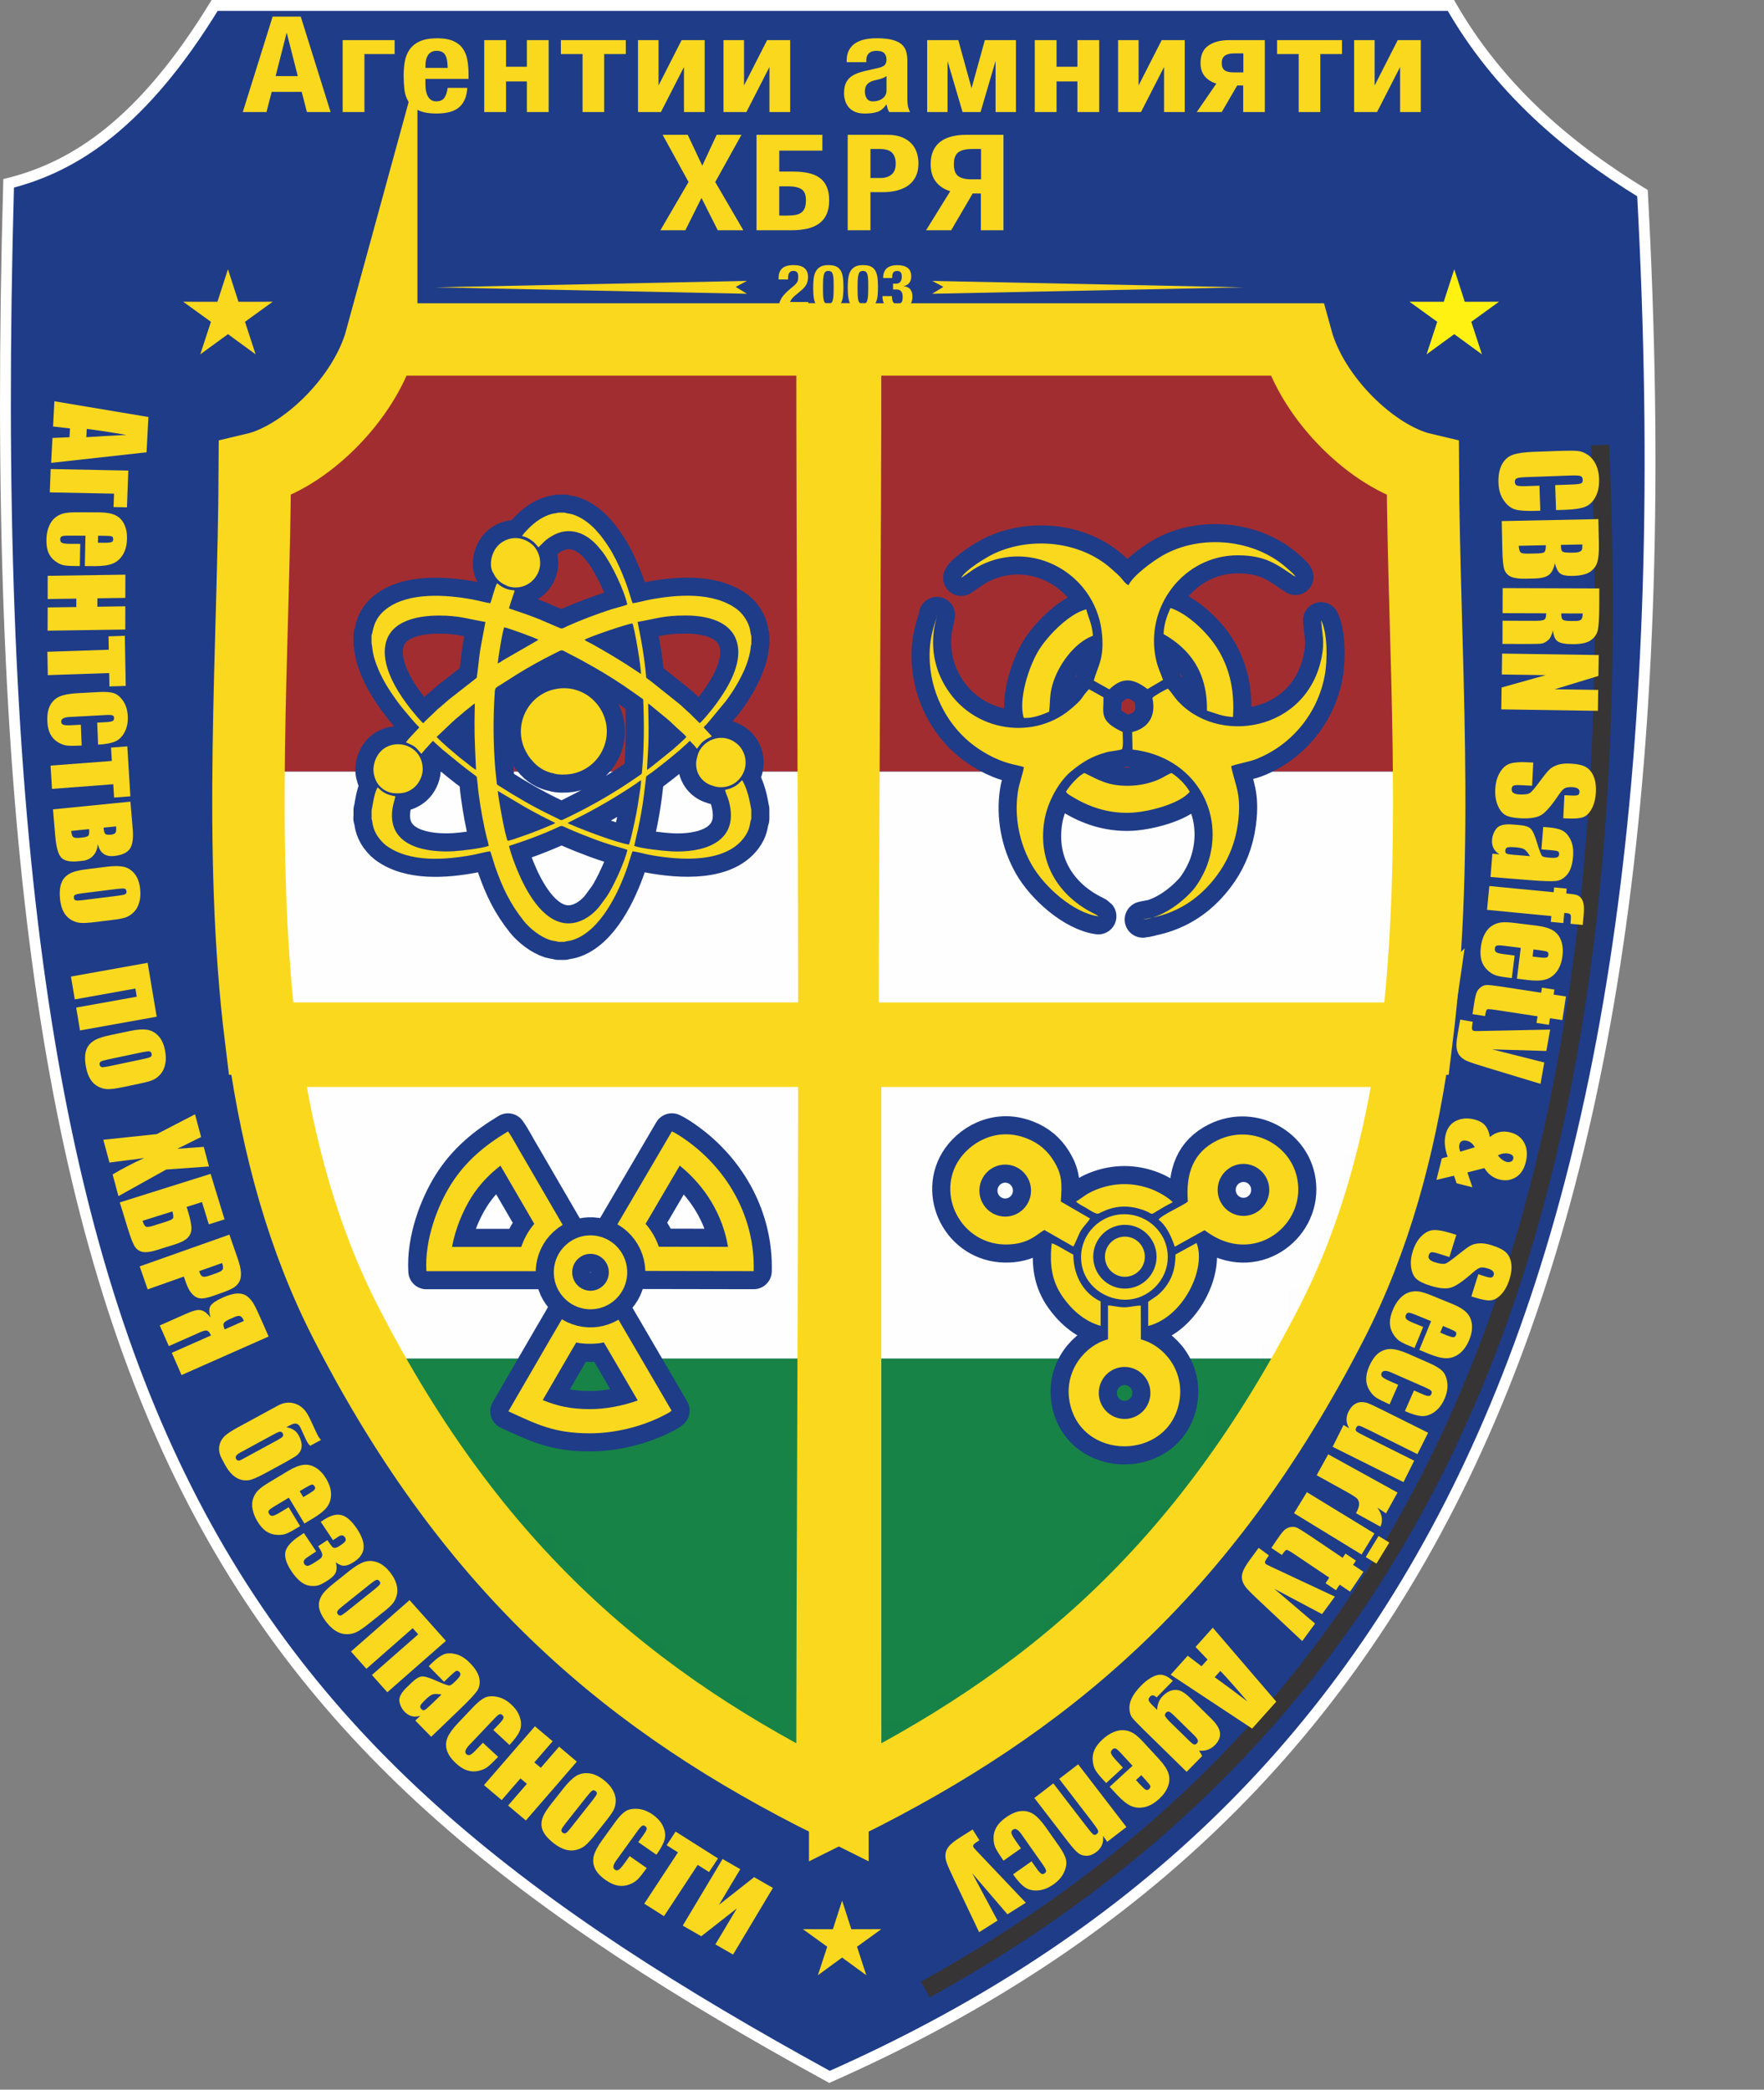 <svg width="65" height="77" xmlns="http://www.w3.org/2000/svg" fill="none">

 <rect width="100%" height="100%" fill="#808080" stroke="none"/>

 <mask height="27" width="22" y="12" x="9" maskUnits="userSpaceOnUse" id="mask0_2034_1384">
  <path id="svg_1" fill="white" d="m14.048,12.509l16.627,0c0,8.653 0.07,17.137 0.07,25.762c-7.043,0 -14.086,0 -21.129,0c-0.864,-6.984 -0.256,-14.418 -0.227,-20.987c1.807,-0.425 4.053,-2.56 4.659,-4.776z"/>
 </mask>
 <mask height="29" width="22" y="38" x="31" maskUnits="userSpaceOnUse" id="mask1_2034_1384">
  <path id="svg_2" fill="white" d="m52.078,38.72c-0.508,3.534 -1.422,6.936 -3.011,10.034c-4.73,9.217 -10.592,14.04 -17.925,17.682c0,-9.239 -0.001,-18.477 -0.001,-27.715c6.979,0 13.957,0 20.936,0z"/>
 </mask>
 <mask height="27" width="22" y="12" x="31" maskUnits="userSpaceOnUse" id="mask2_2034_1384">
  <path id="svg_3" fill="white" d="m31.143,12.509l16.627,0c0.606,2.216 2.852,4.351 4.659,4.776c0.029,6.569 0.637,14.003 -0.227,20.987c-7.052,0 -14.103,0 -21.155,0c0,-8.64 0.096,-17.084 0.096,-25.762z"/>
 </mask>
 <mask height="29" width="22" y="38" x="9" maskUnits="userSpaceOnUse" id="mask3_2034_1384">
  <path id="svg_4" fill="white" d="m30.675,66.435c-7.333,-3.641 -13.195,-8.464 -17.925,-17.682c-1.589,-3.097 -2.503,-6.5 -3.011,-10.034c7.002,0 14.004,0 21.006,0c0,9.269 -0.07,18.412 -0.07,27.715z"/>
 </mask>
 <g>
  <title>Layer 1</title>
  <path id="svg_5" stroke-width="0.4" stroke="white" fill="#1F3C88" d="m6.647,54.41c-4.95,-10.139 -6.979,-24.539 -6.329,-47.654c2.459,-0.616 4.954,-2.246 7.592,-6.556l45.553,0c1.732,3.022 4.221,5.179 7.059,6.918c1.122,20.706 -1.172,35.761 -6.344,46.787c-5.162,11.005 -13.2,18.013 -23.613,22.624c-11.107,-6.09 -18.974,-11.994 -23.917,-22.118z"/>
  <g id="svg_6" mask="url(#mask0_2034_1384)">
   <path id="svg_7" fill="#A22D30" d="m55.506,12.509l-48.918,0l0,15.924l48.918,0l0,-15.924z"/>
   <path id="svg_8" fill="#FEFEFE" d="m55.506,28.433l-48.918,0l0,22.293l48.918,0l0,-22.293z"/>
  </g>
  <path id="svg_9" stroke-miterlimit="22.926" stroke-width="2.667" stroke="#FAD81E" d="m14.048,12.509l16.627,0c0,8.653 0.07,17.137 0.07,25.762c-7.043,0 -14.086,0 -21.129,0c-0.864,-6.984 -0.256,-14.418 -0.227,-20.987c1.807,-0.425 4.053,-2.56 4.659,-4.776z" clip-rule="evenodd" fill-rule="evenodd"/>
  <g id="svg_10" mask="url(#mask1_2034_1384)">
   <path id="svg_11" fill="#178347" d="m54.743,50.059l-48.918,0l0,16.376l48.918,0l0,-16.376z"/>
   <path id="svg_12" fill="#FEFEFE" d="m54.743,27.766l-48.918,0l0,22.293l48.918,0l0,-22.293z"/>
  </g>
  <path id="svg_13" stroke-miterlimit="22.926" stroke-width="2.667" stroke="#FAD81E" d="m52.078,38.72c-0.508,3.534 -1.422,6.936 -3.011,10.034c-4.73,9.217 -10.592,14.04 -17.925,17.682c0,-9.239 -0.001,-18.477 -0.001,-27.715c6.979,0 13.957,0 20.936,0z" clip-rule="evenodd" fill-rule="evenodd"/>
  <g id="svg_14" mask="url(#mask2_2034_1384)">
   <path id="svg_15" fill="#A22D30" d="m54.648,12.509l-48.918,0l0,15.924l48.918,0l0,-15.924z"/>
   <path id="svg_16" fill="#FEFEFE" d="m54.648,28.433l-48.918,0l0,22.293l48.918,0l0,-22.293z"/>
  </g>
  <path id="svg_17" stroke-miterlimit="22.926" stroke-width="2.667" stroke="#FAD81E" d="m31.143,12.509l16.627,0c0.606,2.216 2.852,4.351 4.659,4.776c0.029,6.569 0.637,14.003 -0.227,20.987c-7.052,0 -14.103,0 -21.155,0c0,-8.64 0.096,-17.084 0.096,-25.762z" clip-rule="evenodd" fill-rule="evenodd"/>
  <g id="svg_18" mask="url(#mask3_2034_1384)">
   <path id="svg_19" fill="#178347" d="m55.506,50.059l-48.918,0l0,16.376l48.918,0l0,-16.376z"/>
   <path id="svg_20" fill="#FEFEFE" d="m55.506,27.766l-48.918,0l0,22.293l48.918,0l0,-22.293z"/>
  </g>
  <path id="svg_21" stroke-miterlimit="22.926" stroke-width="2.667" stroke="#FAD81E" d="m30.675,66.435c-7.333,-3.641 -13.195,-8.464 -17.925,-17.682c-1.589,-3.097 -2.503,-6.5 -3.011,-10.034c7.002,0 14.004,0 21.006,0c0,9.269 -0.07,18.412 -0.07,27.715z" clip-rule="evenodd" fill-rule="evenodd"/>
  <path id="svg_22" stroke-linejoin="round" stroke-miterlimit="12.745" stroke-width="1.333" stroke="#1F3C88" d="m42.109,33.883c0.678,-0.059 1.401,-0.584 1.837,-1.073c0.184,-0.206 0.418,-0.607 0.54,-0.945c0.687,-1.913 -0.464,-3.978 -2.754,-4.246l-0.015,-0.642c0.566,-0.143 0.895,-0.55 0.747,-1.26c0.069,-0.082 0.457,-0.297 0.567,-0.342c0.087,0.071 0.228,0.29 0.303,0.379c1.486,1.75 4.854,1.221 5.374,-1.577c0.104,-0.562 0.009,-0.816 -0.027,-1.324c0.237,0.472 0.239,1.459 0.134,2.03c-0.264,1.437 -1.261,2.607 -2.573,3.105c-0.21,0.08 -0.752,0.182 -0.876,0.245c0.137,0.702 0.396,1.005 0.248,2.114c-0.091,0.678 -0.334,1.265 -0.649,1.735c-1.155,1.718 -2.7,1.728 -2.856,1.803zm2.365,-7.697c0.021,-1.477 -0.685,-2.301 -1.599,-2.822c0.01,-0.355 0.131,-0.691 0.256,-0.959c0.613,0.196 1.33,0.878 1.688,1.43c0.458,0.707 0.682,1.535 0.614,2.586c-0.414,-0.027 -0.628,-0.132 -0.959,-0.235zm-4.447,-3.733c0.089,0.354 0.209,0.514 0.245,0.972c-0.675,0.251 -1.282,1.071 -1.492,1.811c-0.112,0.395 -0.075,0.599 -0.123,0.991c-0.244,0.108 -0.634,0.253 -0.933,0.226c-0.208,-0.646 0.175,-1.909 0.584,-2.543c0.342,-0.531 1.105,-1.305 1.719,-1.457zm-0.75,6.722c0.139,-0.229 0.448,-0.58 0.679,-0.693c0.527,0.257 0.85,0.47 1.589,0.473c0.421,0.002 0.898,-0.097 1.266,-0.288c0.105,-0.055 0.266,-0.153 0.357,-0.184c0.257,0.164 0.518,0.422 0.671,0.692c-0.37,0.451 -1.57,0.766 -2.26,0.776c-0.76,0.011 -1.441,-0.212 -2.069,-0.595c-0.112,-0.068 -0.163,-0.087 -0.233,-0.181zm-1.55,-0.908c-0.172,-0.068 -0.466,-0.085 -0.9,-0.261c-0.279,-0.112 -0.534,-0.257 -0.757,-0.405c-0.947,-0.626 -1.629,-1.701 -1.782,-2.911c-0.15,-1.184 0.239,-1.837 0.238,-2.029c-0.022,0.158 -0.083,0.344 -0.111,0.545c-0.089,0.641 0.008,1.273 0.281,1.83c0.942,1.927 3.319,2.289 4.733,1.113c0.532,-0.443 0.358,-0.386 0.696,-0.754l0.536,0.298c0.013,0.571 -0.186,0.866 0.706,1.278c0,0.195 0.034,0.483 -0.022,0.637c-0.16,0.058 -0.391,0.062 -0.568,0.11c-0.551,0.149 -0.917,0.378 -1.329,0.723c-0.382,0.319 -0.85,1.054 -0.97,1.828c-0.241,1.558 0.562,2.775 1.855,3.406c0.034,0.017 0.039,0.019 0.07,0.038c0.085,0.054 0.024,0.011 0.068,0.051c-0.899,-0.122 -1.986,-1.069 -2.463,-1.913c-0.444,-0.785 -0.642,-1.739 -0.499,-2.686c0.047,-0.312 0.193,-0.672 0.218,-0.899zm2.577,-3.189c0.147,-0.53 0.375,-0.782 0.309,-1.647c-0.163,-2.165 -2.375,-3.51 -4.311,-2.679c-0.406,0.174 -0.574,0.342 -0.883,0.54c0.144,-0.284 0.927,-0.761 1.215,-0.895c1.373,-0.637 3.192,-0.456 4.331,0.574c0.128,0.115 0.203,0.176 0.304,0.28c0.104,0.107 0.16,0.227 0.313,0.315c0.165,-0.355 0.892,-0.888 1.268,-1.102c1.409,-0.8 3.412,-0.603 4.609,0.505c0.108,0.1 0.209,0.162 0.276,0.289c-0.7,-0.468 -1.098,-0.796 -2.133,-0.796c-1.979,0 -3.441,1.903 -3.002,3.853c0.069,0.307 0.17,0.487 0.255,0.739l-0.571,0.336c-0.487,-0.362 -0.886,-0.489 -1.407,0.011l-0.575,-0.321z" clip-rule="evenodd" fill-rule="evenodd"/>
  <path id="svg_23" fill="#FAD81E" d="m42.109,33.883c0.678,-0.059 1.401,-0.584 1.837,-1.073c0.184,-0.206 0.418,-0.607 0.54,-0.945c0.687,-1.913 -0.464,-3.978 -2.754,-4.246l-0.015,-0.642c0.566,-0.143 0.895,-0.55 0.747,-1.26c0.069,-0.082 0.457,-0.297 0.567,-0.342c0.087,0.071 0.228,0.29 0.303,0.379c1.486,1.75 4.854,1.221 5.374,-1.577c0.104,-0.562 0.009,-0.816 -0.027,-1.324c0.237,0.472 0.239,1.459 0.134,2.03c-0.264,1.437 -1.261,2.607 -2.573,3.105c-0.21,0.08 -0.752,0.182 -0.876,0.245c0.137,0.702 0.396,1.005 0.248,2.114c-0.091,0.678 -0.334,1.265 -0.649,1.735c-1.155,1.718 -2.7,1.728 -2.856,1.803zm2.365,-7.697c0.021,-1.477 -0.685,-2.301 -1.599,-2.822c0.01,-0.355 0.131,-0.691 0.256,-0.959c0.613,0.196 1.33,0.878 1.688,1.43c0.458,0.707 0.682,1.535 0.614,2.586c-0.414,-0.027 -0.628,-0.132 -0.959,-0.235zm-4.447,-3.733c0.089,0.354 0.209,0.514 0.245,0.972c-0.675,0.251 -1.282,1.071 -1.492,1.811c-0.112,0.395 -0.075,0.599 -0.123,0.991c-0.244,0.108 -0.634,0.253 -0.933,0.226c-0.208,-0.646 0.175,-1.909 0.584,-2.543c0.342,-0.531 1.105,-1.305 1.719,-1.457zm-0.75,6.722c0.139,-0.229 0.448,-0.58 0.679,-0.693c0.527,0.257 0.85,0.47 1.589,0.473c0.421,0.002 0.898,-0.097 1.266,-0.288c0.105,-0.055 0.266,-0.153 0.357,-0.184c0.257,0.164 0.518,0.422 0.671,0.692c-0.37,0.451 -1.57,0.766 -2.26,0.776c-0.76,0.011 -1.441,-0.212 -2.069,-0.595c-0.112,-0.068 -0.163,-0.087 -0.233,-0.181zm-1.55,-0.908c-0.172,-0.068 -0.466,-0.085 -0.9,-0.261c-0.279,-0.112 -0.534,-0.257 -0.757,-0.405c-0.947,-0.626 -1.629,-1.701 -1.782,-2.911c-0.15,-1.184 0.239,-1.837 0.238,-2.029c-0.022,0.158 -0.083,0.344 -0.111,0.545c-0.089,0.641 0.008,1.273 0.281,1.83c0.942,1.927 3.319,2.289 4.733,1.113c0.532,-0.443 0.358,-0.386 0.696,-0.754l0.536,0.298c0.013,0.571 -0.186,0.866 0.706,1.278c0,0.195 0.034,0.483 -0.022,0.637c-0.16,0.058 -0.391,0.062 -0.568,0.11c-0.551,0.149 -0.917,0.378 -1.329,0.723c-0.382,0.319 -0.85,1.054 -0.97,1.828c-0.241,1.558 0.562,2.775 1.855,3.406c0.034,0.017 0.039,0.019 0.07,0.038c0.085,0.054 0.024,0.011 0.068,0.051c-0.899,-0.122 -1.986,-1.069 -2.463,-1.913c-0.444,-0.785 -0.642,-1.739 -0.499,-2.686c0.047,-0.312 0.193,-0.672 0.218,-0.899zm2.577,-3.189c0.147,-0.53 0.375,-0.782 0.309,-1.647c-0.163,-2.165 -2.375,-3.51 -4.311,-2.679c-0.406,0.174 -0.574,0.342 -0.883,0.54c0.144,-0.284 0.927,-0.761 1.215,-0.895c1.373,-0.637 3.192,-0.456 4.331,0.574c0.128,0.115 0.203,0.176 0.304,0.28c0.104,0.107 0.16,0.227 0.313,0.315c0.165,-0.355 0.892,-0.888 1.268,-1.102c1.409,-0.8 3.412,-0.603 4.609,0.505c0.108,0.1 0.209,0.162 0.276,0.289c-0.7,-0.468 -1.098,-0.796 -2.133,-0.796c-1.979,0 -3.441,1.903 -3.002,3.853c0.069,0.307 0.17,0.487 0.255,0.739l-0.571,0.336c-0.487,-0.362 -0.886,-0.489 -1.407,0.011l-0.575,-0.321z" clip-rule="evenodd" fill-rule="evenodd"/>
  <path id="svg_24" stroke-linejoin="round" stroke-miterlimit="12.745" stroke-width="1.333" stroke="#1F3C88" d="m13.692,30.154l0,-0.307c0.03,-0.075 0.09,-0.646 0.225,-0.834c0.047,0.035 0.079,0.076 0.134,0.121c0.156,0.126 0.32,0.172 0.52,0.209c-0.052,0.215 -0.111,0.362 -0.126,0.616c-0.069,1.251 1.296,1.465 2.287,1.406c0.278,-0.016 1.032,-0.107 1.275,-0.195c-0.003,-0.079 -0.051,-0.227 -0.073,-0.31c-0.123,-0.51 -0.222,-1.054 -0.292,-1.577c-0.029,-0.213 -0.044,-0.454 -0.077,-0.663l-0.057,-0.048c-0.434,-0.315 -0.727,-0.565 -1.129,-0.894c-0.02,-0.016 -0.029,-0.019 -0.048,-0.036l-0.287,-0.259c-0.032,-0.036 -0.056,-0.061 -0.097,-0.081l-0.212,0.235c-0.023,0.028 -0.028,0.028 -0.055,0.057c-0.024,0.025 -0.029,0.037 -0.049,0.063c-0.019,0.024 -0.034,0.034 -0.055,0.058c-0.017,0.022 -0.029,0.042 -0.045,0.063c-0.015,-0.013 -0.01,-0.008 -0.024,-0.023c-0.043,-0.045 0.034,0.039 -0.013,-0.015c-0.228,-0.263 -0.174,-0.219 -0.536,-0.389c0.037,-0.049 0.075,-0.092 0.116,-0.142l0.371,-0.398c-0.018,-0.056 -0.031,-0.045 -0.073,-0.089c-0.127,-0.128 -0.31,-0.359 -0.431,-0.495l-0.133,-0.163c-0.02,-0.025 -0.047,-0.057 -0.068,-0.086c-0.045,-0.06 -0.083,-0.109 -0.127,-0.169c-0.259,-0.36 -0.49,-0.717 -0.671,-1.143c-0.256,-0.602 -0.206,-0.821 -0.251,-0.954l0,-0.307c0.065,-0.129 0.038,-0.585 0.554,-0.974c0.819,-0.62 2.2,-0.522 3.181,-0.339c0.21,0.039 0.439,0.106 0.638,0.136c0.045,-0.077 0.163,-0.581 0.251,-0.734c0.04,0.021 0.078,0.061 0.131,0.096c0.16,0.106 0.314,0.151 0.52,0.167c-0.004,0.039 -0.177,0.514 -0.211,0.662l0.555,0.188c0.184,0.064 0.367,0.134 0.551,0.206l0.787,0.337c0.077,0.033 0.184,-0.046 0.257,-0.079c0.512,-0.227 1.087,-0.446 1.626,-0.62c0.187,-0.058 0.405,-0.107 0.584,-0.173c-0.1,-0.493 -0.587,-1.526 -0.921,-1.951c-0.038,-0.049 -0.061,-0.072 -0.096,-0.117c-0.455,-0.571 -1.13,-0.868 -1.815,-0.427c-0.244,0.157 -0.258,0.217 -0.442,0.385l-0.115,-0.135c-0.032,-0.035 -0.091,-0.086 -0.135,-0.118c-0.102,-0.074 -0.215,-0.131 -0.353,-0.164c0.025,-0.056 0.21,-0.251 0.256,-0.296c0.236,-0.23 0.509,-0.43 0.843,-0.519c0.07,-0.019 0.169,-0.022 0.23,-0.046l0.243,0c0.128,0.052 0.222,0.005 0.551,0.175c0.212,0.109 0.465,0.314 0.611,0.485l0.169,0.195c0.111,0.142 0.197,0.267 0.302,0.43c0.181,0.28 0.347,0.631 0.49,0.972c0.074,0.175 0.136,0.349 0.201,0.531c0.038,0.106 0.141,0.483 0.181,0.551c0.195,-0.029 0.42,-0.093 0.626,-0.133c1.006,-0.19 2.341,-0.294 3.209,0.349c0.206,0.154 0.385,0.408 0.466,0.671c0.027,0.09 0.044,0.261 0.07,0.325l0,0.297c-0.029,0.071 -0.026,0.184 -0.043,0.265c-0.044,0.23 -0.124,0.471 -0.216,0.684c-0.129,0.288 -0.274,0.544 -0.427,0.783c-0.079,0.123 -0.167,0.244 -0.248,0.356l-0.616,0.746c-0.025,0.024 -0.041,0.048 -0.065,0.076c-0.077,0.094 -0.121,0.108 -0.138,0.162l0.297,0.32c-0.008,0.007 -0.008,0.008 -0.026,0.018c-0.106,0.063 -0.107,0.027 -0.292,0.172c-0.142,0.114 -0.174,0.227 -0.238,0.266c-0.066,-0.105 -0.168,-0.188 -0.247,-0.284c-0.044,0.023 -0.066,0.046 -0.104,0.089c-0.036,0.039 -0.056,0.049 -0.097,0.085l-0.19,0.173c-0.345,0.293 -0.654,0.539 -1.015,0.811c-0.057,0.043 -0.157,0.104 -0.211,0.155c-0.053,0.453 -0.1,0.883 -0.18,1.327c-0.036,0.207 -0.077,0.418 -0.122,0.621l-0.14,0.607c0.271,0.099 1.052,0.183 1.359,0.2c1.12,0.062 2.434,-0.284 2.172,-1.667c-0.059,-0.313 -0.118,-0.367 -0.186,-0.59c0.051,-0.028 0.137,-0.037 0.197,-0.059c0.061,-0.024 0.117,-0.051 0.171,-0.082c0.147,-0.087 0.159,-0.134 0.268,-0.225c0.264,0.468 0.304,1.004 0.334,1.075l0,0.355c-0.058,0.126 -0.03,0.318 -0.197,0.585c-0.668,1.078 -2.452,0.943 -3.549,0.738c-0.205,-0.039 -0.431,-0.106 -0.626,-0.133c-0.037,0.059 -0.149,0.458 -0.185,0.561c-0.313,0.915 -0.99,2.389 -2.036,2.713c-0.085,0.029 -0.237,0.042 -0.296,0.064l-0.219,0c-0.061,-0.023 -0.221,-0.039 -0.307,-0.066c-0.346,-0.111 -0.742,-0.42 -0.955,-0.688c-0.512,-0.642 -0.798,-1.235 -1.074,-2.033c-0.036,-0.104 -0.144,-0.489 -0.18,-0.551c-0.199,0.028 -0.43,0.097 -0.639,0.135c-1.007,0.187 -2.329,0.291 -3.196,-0.351c-0.121,-0.091 -0.268,-0.256 -0.358,-0.415c-0.162,-0.294 -0.129,-0.461 -0.18,-0.582zm4.487,-9.04c0.086,0.205 0.252,0.367 0.459,0.448c0.041,0.032 0.106,0.049 0.153,0.062c0.62,0.147 1.202,-0.389 1.102,-1.025c-0.031,-0.192 -0.136,-0.404 -0.268,-0.52c-0.311,-0.279 -0.771,-0.358 -1.165,-0.073c-0.377,0.274 -0.458,0.865 -0.282,1.109zm7.502,6.814c-0.02,0.072 -0.031,0.148 -0.031,0.228c0,0.378 0.253,0.696 0.599,0.792c0.187,0.076 0.411,0.079 0.614,0.011c0.205,-0.069 0.357,-0.205 0.453,-0.349c0.27,-0.402 0.17,-0.895 -0.121,-1.169c-0.561,-0.524 -1.4,-0.171 -1.512,0.488zm-6.09,0.075c0.196,0.253 0.482,0.434 0.808,0.495c0.152,0.058 0.458,0.049 0.611,0.026c0.532,-0.078 0.997,-0.43 1.215,-0.933c0.516,-1.193 -0.523,-2.47 -1.789,-2.194c-0.975,0.212 -1.521,1.296 -1.1,2.21c0.06,0.132 0.166,0.31 0.255,0.395zm-5.798,0.581c0.075,0.348 0.369,0.613 0.728,0.644l0.008,0.001l0.004,0l0.012,0.001l0.005,0c0.15,0.013 0.322,-0.009 0.421,-0.044c0.198,-0.07 0.355,-0.207 0.443,-0.343c0.115,-0.175 0.19,-0.385 0.152,-0.644c-0.104,-0.721 -0.915,-0.977 -1.427,-0.609c-0.325,0.234 -0.441,0.702 -0.347,0.993zm4.547,0.557l1.034,0.614c0.181,0.097 0.353,0.196 0.536,0.291l0.554,0.279c-0.003,0.003 -0.007,0.008 -0.008,0.006l-0.086,0.043c-0.404,0.173 -0.78,0.325 -1.203,0.467c-0.121,0.042 -0.343,0.124 -0.458,0.143c-0.092,-0.143 -0.346,-1.572 -0.368,-1.843zm2.578,1.183l0.71,-0.362c0.236,-0.13 0.456,-0.246 0.685,-0.381c0.373,-0.222 0.789,-0.472 1.147,-0.721c0.042,-0.03 0.119,-0.093 0.161,-0.108c0.004,0.157 -0.049,0.453 -0.074,0.619c-0.03,0.202 -0.062,0.402 -0.099,0.601c-0.038,0.196 -0.081,0.391 -0.124,0.583c-0.039,0.168 -0.09,0.415 -0.149,0.567c-0.461,-0.074 -1.688,-0.539 -2.192,-0.761c-0.003,-0.001 -0.025,-0.011 -0.03,-0.013l-0.034,-0.024zm-2.335,-7.208c0.143,0.024 1.182,0.4 1.258,0.461l-1.307,0.754c-0.068,0.041 -0.125,0.088 -0.195,0.118c0.015,-0.189 0.181,-1.235 0.243,-1.334zm-4.406,0.913c0,-1.115 1.121,-1.348 2.009,-1.347c0.743,0 1.063,0.129 1.701,0.236l-0.187,0.998c-0.055,0.349 -0.08,0.715 -0.134,1.057c-0.004,0.004 -0.007,0.011 -0.008,0.009l-1.011,0.79c-0.025,0.021 -0.034,0.032 -0.06,0.053l-0.181,0.156c-0.067,0.066 -0.182,0.145 -0.247,0.216c-0.095,0.103 -0.4,0.365 -0.458,0.453c-0.073,-0.036 -0.388,-0.425 -0.471,-0.529c-0.42,-0.529 -0.953,-1.35 -0.953,-2.09zm1.914,3.123l0.588,-0.558c0.042,-0.033 0.049,-0.045 0.088,-0.08l0.268,-0.225c0.035,-0.033 0.048,-0.045 0.09,-0.079c0.061,-0.049 0.125,-0.099 0.188,-0.148c0.045,-0.036 0.141,-0.122 0.183,-0.14c-0.024,1.093 -0.01,1.254 0.045,2.446c-0.122,-0.065 -0.262,-0.194 -0.379,-0.281c-0.232,-0.172 -0.43,-0.35 -0.64,-0.526c-0.073,-0.06 -0.41,-0.369 -0.433,-0.41zm2.665,4.021l0.556,-0.188c0.183,-0.063 0.366,-0.133 0.551,-0.206c0.178,-0.07 0.353,-0.142 0.525,-0.219c0.367,-0.161 0.251,-0.158 0.521,-0.039c0.347,0.155 0.699,0.293 1.069,0.431c0.181,0.067 0.369,0.127 0.556,0.188c0.191,0.06 0.398,0.108 0.584,0.174c-0.083,0.415 -0.527,1.382 -0.761,1.72l-0.261,0.356c-0.258,0.334 -0.726,0.67 -1.225,0.632c-0.892,-0.063 -1.496,-1.208 -1.796,-1.927c-0.108,-0.259 -0.256,-0.643 -0.318,-0.923zm5.126,-5.247l0.023,0.012c0.018,0.011 0.013,0.007 0.029,0.018l0.679,0.558c0.067,0.058 0.107,0.092 0.168,0.155l0.175,0.163c0.108,0.104 0.244,0.206 0.335,0.32c-0.032,0.061 -0.432,0.406 -0.515,0.481l-0.741,0.596c-0.071,0.049 -0.12,0.098 -0.195,0.139c0.017,-0.397 0.051,-0.784 0.058,-1.185c0.006,-0.423 -0.005,-0.833 -0.015,-1.256zm-0.182,-0.158c0.04,0.879 0.035,1.788 -0.043,2.669c-0.009,0.091 -0.012,0.077 -0.076,0.123c-0.957,0.665 -1.741,1.117 -2.796,1.624c-0.134,0.065 -0.13,0.027 -0.254,-0.032c-0.084,-0.038 -0.164,-0.079 -0.246,-0.118c-0.67,-0.327 -1.259,-0.671 -1.881,-1.067c-0.047,-0.032 -0.083,-0.04 -0.097,-0.085l-0.053,-0.513c-0.081,-0.935 -0.087,-1.91 -0.023,-2.849c0.014,-0.195 0.001,-0.151 0.354,-0.376c0.152,-0.098 0.301,-0.192 0.456,-0.29c0.463,-0.289 0.929,-0.543 1.417,-0.787c0.301,-0.15 0.205,-0.131 0.504,0.018c0.33,0.166 0.638,0.336 0.957,0.518c0.393,0.222 0.976,0.591 1.347,0.858l0.435,0.307zm-2.16,-2.192c0.114,-0.091 1.55,-0.581 1.764,-0.605c0.082,0.182 0.322,1.628 0.316,1.866l-0.491,-0.325c-0.491,-0.313 -0.818,-0.502 -1.319,-0.786c-0.081,-0.046 -0.202,-0.091 -0.27,-0.149zm1.954,-0.66c0.73,-0.122 0.925,-0.237 1.785,-0.236c0.882,0 1.926,0.278 1.926,1.361c-0.002,0.733 -0.535,1.541 -0.947,2.068c-0.072,0.091 -0.405,0.501 -0.478,0.537l-0.373,-0.369c-0.096,-0.08 -0.282,-0.266 -0.4,-0.359l-1.038,-0.828c-0.035,-0.025 -0.064,-0.048 -0.107,-0.077c-0.066,-0.045 -0.048,-0.034 -0.058,-0.14c-0.038,-0.419 -0.11,-0.906 -0.185,-1.319l-0.125,-0.639z" clip-rule="evenodd" fill-rule="evenodd"/>
  <path id="svg_25" fill="#FAD81E" d="m13.692,30.154l0,-0.307c0.03,-0.075 0.09,-0.646 0.225,-0.834c0.047,0.035 0.079,0.076 0.134,0.121c0.156,0.126 0.32,0.172 0.52,0.209c-0.052,0.215 -0.111,0.362 -0.126,0.616c-0.069,1.251 1.296,1.465 2.287,1.406c0.278,-0.016 1.032,-0.107 1.275,-0.195c-0.003,-0.079 -0.051,-0.227 -0.073,-0.31c-0.123,-0.51 -0.222,-1.054 -0.292,-1.577c-0.029,-0.213 -0.044,-0.454 -0.077,-0.663l-0.057,-0.048c-0.434,-0.315 -0.727,-0.565 -1.129,-0.894c-0.02,-0.016 -0.029,-0.019 -0.048,-0.036l-0.287,-0.259c-0.032,-0.036 -0.056,-0.061 -0.097,-0.081l-0.212,0.235c-0.023,0.028 -0.028,0.028 -0.055,0.057c-0.024,0.025 -0.029,0.037 -0.049,0.063c-0.019,0.024 -0.034,0.034 -0.055,0.058c-0.017,0.022 -0.029,0.042 -0.045,0.063c-0.015,-0.013 -0.01,-0.008 -0.024,-0.023c-0.043,-0.045 0.034,0.039 -0.013,-0.015c-0.228,-0.263 -0.174,-0.219 -0.536,-0.389c0.037,-0.049 0.075,-0.092 0.116,-0.142l0.371,-0.398c-0.018,-0.056 -0.031,-0.045 -0.073,-0.089c-0.127,-0.128 -0.31,-0.359 -0.431,-0.495l-0.133,-0.163c-0.02,-0.025 -0.047,-0.057 -0.068,-0.086c-0.045,-0.06 -0.083,-0.109 -0.127,-0.169c-0.259,-0.36 -0.49,-0.717 -0.671,-1.143c-0.256,-0.602 -0.206,-0.821 -0.251,-0.954l0,-0.307c0.065,-0.129 0.038,-0.585 0.554,-0.974c0.819,-0.62 2.2,-0.522 3.181,-0.339c0.21,0.039 0.439,0.106 0.638,0.136c0.045,-0.077 0.163,-0.581 0.251,-0.734c0.04,0.021 0.078,0.061 0.131,0.096c0.16,0.106 0.314,0.151 0.52,0.167c-0.004,0.039 -0.177,0.514 -0.211,0.662l0.555,0.188c0.184,0.064 0.367,0.134 0.551,0.206l0.787,0.337c0.077,0.033 0.184,-0.046 0.257,-0.079c0.512,-0.227 1.087,-0.446 1.626,-0.62c0.187,-0.058 0.405,-0.107 0.584,-0.173c-0.1,-0.493 -0.587,-1.526 -0.921,-1.951c-0.038,-0.049 -0.061,-0.072 -0.096,-0.117c-0.455,-0.571 -1.13,-0.868 -1.815,-0.427c-0.244,0.157 -0.258,0.217 -0.442,0.385l-0.115,-0.135c-0.032,-0.035 -0.091,-0.086 -0.135,-0.118c-0.102,-0.074 -0.215,-0.131 -0.353,-0.164c0.025,-0.056 0.21,-0.251 0.256,-0.296c0.236,-0.23 0.509,-0.43 0.843,-0.519c0.07,-0.019 0.169,-0.022 0.23,-0.046l0.243,0c0.128,0.052 0.222,0.005 0.551,0.175c0.212,0.109 0.465,0.314 0.611,0.485l0.169,0.195c0.111,0.142 0.197,0.267 0.302,0.43c0.181,0.28 0.347,0.631 0.49,0.972c0.074,0.175 0.136,0.349 0.201,0.531c0.038,0.106 0.141,0.483 0.181,0.551c0.195,-0.029 0.42,-0.093 0.626,-0.133c1.006,-0.19 2.341,-0.294 3.209,0.349c0.206,0.154 0.385,0.408 0.466,0.671c0.027,0.09 0.044,0.261 0.07,0.325l0,0.297c-0.029,0.071 -0.026,0.184 -0.043,0.265c-0.044,0.23 -0.124,0.471 -0.216,0.684c-0.129,0.288 -0.274,0.544 -0.427,0.783c-0.079,0.123 -0.167,0.244 -0.248,0.356l-0.616,0.746c-0.025,0.024 -0.041,0.048 -0.065,0.076c-0.077,0.094 -0.121,0.108 -0.138,0.162l0.297,0.32c-0.008,0.007 -0.008,0.008 -0.026,0.018c-0.106,0.063 -0.107,0.027 -0.292,0.172c-0.142,0.114 -0.174,0.227 -0.238,0.266c-0.066,-0.105 -0.168,-0.188 -0.247,-0.284c-0.044,0.023 -0.066,0.046 -0.104,0.089c-0.036,0.039 -0.056,0.049 -0.097,0.085l-0.19,0.173c-0.345,0.293 -0.654,0.539 -1.015,0.811c-0.057,0.043 -0.157,0.104 -0.211,0.155c-0.053,0.453 -0.1,0.883 -0.18,1.327c-0.036,0.207 -0.077,0.418 -0.122,0.621l-0.14,0.607c0.271,0.099 1.052,0.183 1.359,0.2c1.12,0.062 2.434,-0.284 2.172,-1.667c-0.059,-0.313 -0.118,-0.367 -0.186,-0.59c0.051,-0.028 0.137,-0.037 0.197,-0.059c0.061,-0.024 0.117,-0.051 0.171,-0.082c0.147,-0.087 0.159,-0.134 0.268,-0.225c0.264,0.468 0.304,1.004 0.334,1.075l0,0.355c-0.058,0.126 -0.03,0.318 -0.197,0.585c-0.668,1.078 -2.452,0.943 -3.549,0.738c-0.205,-0.039 -0.431,-0.106 -0.626,-0.133c-0.037,0.059 -0.149,0.458 -0.185,0.561c-0.313,0.915 -0.99,2.389 -2.036,2.713c-0.085,0.029 -0.237,0.042 -0.296,0.064l-0.219,0c-0.061,-0.023 -0.221,-0.039 -0.307,-0.066c-0.346,-0.111 -0.742,-0.42 -0.955,-0.688c-0.512,-0.642 -0.798,-1.235 -1.074,-2.033c-0.036,-0.104 -0.144,-0.489 -0.18,-0.551c-0.199,0.028 -0.43,0.097 -0.639,0.135c-1.007,0.187 -2.329,0.291 -3.196,-0.351c-0.121,-0.091 -0.268,-0.256 -0.358,-0.415c-0.162,-0.294 -0.129,-0.461 -0.18,-0.582zm4.487,-9.04c0.086,0.205 0.252,0.367 0.459,0.448c0.041,0.032 0.106,0.049 0.153,0.062c0.62,0.147 1.202,-0.389 1.102,-1.025c-0.031,-0.192 -0.136,-0.404 -0.268,-0.52c-0.311,-0.279 -0.771,-0.358 -1.165,-0.073c-0.377,0.274 -0.458,0.865 -0.282,1.109zm7.502,6.814c-0.02,0.072 -0.031,0.148 -0.031,0.228c0,0.378 0.253,0.696 0.599,0.792c0.187,0.076 0.411,0.079 0.614,0.011c0.205,-0.069 0.357,-0.205 0.453,-0.349c0.27,-0.402 0.17,-0.895 -0.121,-1.169c-0.561,-0.524 -1.4,-0.171 -1.512,0.488zm-6.09,0.075c0.196,0.253 0.482,0.434 0.808,0.495c0.152,0.058 0.458,0.049 0.611,0.026c0.532,-0.078 0.997,-0.43 1.215,-0.933c0.516,-1.193 -0.523,-2.47 -1.789,-2.194c-0.975,0.212 -1.521,1.296 -1.1,2.21c0.06,0.132 0.166,0.31 0.255,0.395zm-5.798,0.581c0.075,0.348 0.369,0.613 0.728,0.644l0.008,0.001l0.004,0l0.012,0.001l0.005,0c0.15,0.013 0.322,-0.009 0.421,-0.044c0.198,-0.07 0.355,-0.207 0.443,-0.343c0.115,-0.175 0.19,-0.385 0.152,-0.644c-0.104,-0.721 -0.915,-0.977 -1.427,-0.609c-0.325,0.234 -0.441,0.702 -0.347,0.993zm4.547,0.557l1.034,0.614c0.181,0.097 0.353,0.196 0.536,0.291l0.554,0.279c-0.003,0.003 -0.007,0.008 -0.008,0.006l-0.086,0.043c-0.404,0.173 -0.78,0.325 -1.203,0.467c-0.121,0.042 -0.343,0.124 -0.458,0.143c-0.092,-0.143 -0.346,-1.572 -0.368,-1.843zm2.578,1.183l0.71,-0.362c0.236,-0.13 0.456,-0.246 0.685,-0.381c0.373,-0.222 0.789,-0.472 1.147,-0.721c0.042,-0.03 0.119,-0.093 0.161,-0.108c0.004,0.157 -0.049,0.453 -0.074,0.619c-0.03,0.202 -0.062,0.402 -0.099,0.601c-0.038,0.196 -0.081,0.391 -0.124,0.583c-0.039,0.168 -0.09,0.415 -0.149,0.567c-0.461,-0.074 -1.688,-0.539 -2.192,-0.761c-0.003,-0.001 -0.025,-0.011 -0.03,-0.013l-0.034,-0.024zm-2.335,-7.208c0.143,0.024 1.182,0.4 1.258,0.461l-1.307,0.754c-0.068,0.041 -0.125,0.088 -0.195,0.118c0.015,-0.189 0.181,-1.235 0.243,-1.334zm-4.406,0.913c0,-1.115 1.121,-1.348 2.009,-1.347c0.743,0 1.063,0.129 1.701,0.236l-0.187,0.998c-0.055,0.349 -0.08,0.715 -0.134,1.057c-0.004,0.004 -0.007,0.011 -0.008,0.009l-1.011,0.79c-0.025,0.021 -0.034,0.032 -0.06,0.053l-0.181,0.156c-0.067,0.066 -0.182,0.145 -0.247,0.216c-0.095,0.103 -0.4,0.365 -0.458,0.453c-0.073,-0.036 -0.388,-0.425 -0.471,-0.529c-0.42,-0.529 -0.953,-1.35 -0.953,-2.09zm1.914,3.123l0.588,-0.558c0.042,-0.033 0.049,-0.045 0.088,-0.08l0.268,-0.225c0.035,-0.033 0.048,-0.045 0.09,-0.079c0.061,-0.049 0.125,-0.099 0.188,-0.148c0.045,-0.036 0.141,-0.122 0.183,-0.14c-0.024,1.093 -0.01,1.254 0.045,2.446c-0.122,-0.065 -0.262,-0.194 -0.379,-0.281c-0.232,-0.172 -0.43,-0.35 -0.64,-0.526c-0.073,-0.06 -0.41,-0.369 -0.433,-0.41zm2.665,4.021l0.556,-0.188c0.183,-0.063 0.366,-0.133 0.551,-0.206c0.178,-0.07 0.353,-0.142 0.525,-0.219c0.367,-0.161 0.251,-0.158 0.521,-0.039c0.347,0.155 0.699,0.293 1.069,0.431c0.181,0.067 0.369,0.127 0.556,0.188c0.191,0.06 0.398,0.108 0.584,0.174c-0.083,0.415 -0.527,1.382 -0.761,1.72l-0.261,0.356c-0.258,0.334 -0.726,0.67 -1.225,0.632c-0.892,-0.063 -1.496,-1.208 -1.796,-1.927c-0.108,-0.259 -0.256,-0.643 -0.318,-0.923zm5.126,-5.247l0.023,0.012c0.018,0.011 0.013,0.007 0.029,0.018l0.679,0.558c0.067,0.058 0.107,0.092 0.168,0.155l0.175,0.163c0.108,0.104 0.244,0.206 0.335,0.32c-0.032,0.061 -0.432,0.406 -0.515,0.481l-0.741,0.596c-0.071,0.049 -0.12,0.098 -0.195,0.139c0.017,-0.397 0.051,-0.784 0.058,-1.185c0.006,-0.423 -0.005,-0.833 -0.015,-1.256zm-0.182,-0.158c0.04,0.879 0.035,1.788 -0.043,2.669c-0.009,0.091 -0.012,0.077 -0.076,0.123c-0.957,0.665 -1.741,1.117 -2.796,1.624c-0.134,0.065 -0.13,0.027 -0.254,-0.032c-0.084,-0.038 -0.164,-0.079 -0.246,-0.118c-0.67,-0.327 -1.259,-0.671 -1.881,-1.067c-0.047,-0.032 -0.083,-0.04 -0.097,-0.085l-0.053,-0.513c-0.081,-0.935 -0.087,-1.91 -0.023,-2.849c0.014,-0.195 0.001,-0.151 0.354,-0.376c0.152,-0.098 0.301,-0.192 0.456,-0.29c0.463,-0.289 0.929,-0.543 1.417,-0.787c0.301,-0.15 0.205,-0.131 0.504,0.018c0.33,0.166 0.638,0.336 0.957,0.518c0.393,0.222 0.976,0.591 1.347,0.858l0.435,0.307zm-2.16,-2.192c0.114,-0.091 1.55,-0.581 1.764,-0.605c0.082,0.182 0.322,1.628 0.316,1.866l-0.491,-0.325c-0.491,-0.313 -0.818,-0.502 -1.319,-0.786c-0.081,-0.046 -0.202,-0.091 -0.27,-0.149zm1.954,-0.66c0.73,-0.122 0.925,-0.237 1.785,-0.236c0.882,0 1.926,0.278 1.926,1.361c-0.002,0.733 -0.535,1.541 -0.947,2.068c-0.072,0.091 -0.405,0.501 -0.478,0.537l-0.373,-0.369c-0.096,-0.08 -0.282,-0.266 -0.4,-0.359l-1.038,-0.828c-0.035,-0.025 -0.064,-0.048 -0.107,-0.077c-0.066,-0.045 -0.048,-0.034 -0.058,-0.14c-0.038,-0.419 -0.11,-0.906 -0.185,-1.319l-0.125,-0.639z" clip-rule="evenodd" fill-rule="evenodd"/>
  <path id="svg_26" stroke-linejoin="round" stroke-miterlimit="12.745" stroke-width="1.333" stroke="#1F3C88" d="m23.599,46.831l4.173,0.007c0.051,-1.958 -0.932,-3.68 -2.395,-4.758c-0.168,-0.124 -0.419,-0.3 -0.619,-0.391l-2.097,3.576c0.171,0.097 0.329,0.223 0.467,0.378c0.304,0.34 0.46,0.763 0.471,1.187zm0.19,-1.736l1.258,-2.145c0.936,0.758 1.584,1.814 1.779,2.994l-2.549,-0.004c-0.065,-0.188 -0.151,-0.369 -0.263,-0.544c-0.066,-0.103 -0.142,-0.205 -0.224,-0.3z" clip-rule="evenodd" fill-rule="evenodd"/>
  <path id="svg_27" fill="#FAD81E" d="m23.599,46.831l4.173,0.007c0.051,-1.958 -0.932,-3.68 -2.395,-4.758c-0.168,-0.124 -0.419,-0.3 -0.619,-0.391l-2.097,3.576c0.171,0.097 0.329,0.223 0.467,0.378c0.304,0.34 0.46,0.763 0.471,1.187zm0.19,-1.736l1.258,-2.145c0.936,0.758 1.584,1.814 1.779,2.994l-2.549,-0.004c-0.065,-0.188 -0.151,-0.369 -0.263,-0.544c-0.066,-0.103 -0.142,-0.205 -0.224,-0.3z" clip-rule="evenodd" fill-rule="evenodd"/>
  <path id="svg_28" stroke-linejoin="round" stroke-miterlimit="12.745" stroke-width="1.333" stroke="#1F3C88" d="m15.713,46.839l4.207,0c0.007,-0.319 0.097,-0.634 0.265,-0.915l0.012,-0.021l0.004,-0.007c0.064,-0.105 0.138,-0.203 0.226,-0.292l0.015,-0.015l0.018,-0.017l0,-0.001l0.069,-0.066c0.089,-0.081 0.185,-0.152 0.284,-0.212l0.009,-0.008l-1.567,-2.696c-0.178,-0.29 -0.349,-0.638 -0.536,-0.899c-0.842,0.505 -1.559,1.09 -2.104,1.957c-0.484,0.771 -0.974,2.03 -0.903,3.193zm2.727,-3.886c0.017,0.03 0.035,0.059 0.052,0.087l1.195,2.056c-0.215,0.251 -0.373,0.538 -0.48,0.851l-2.551,0c0.119,-0.652 0.392,-1.318 0.708,-1.823c0.297,-0.473 0.659,-0.847 1.075,-1.171z" clip-rule="evenodd" fill-rule="evenodd"/>
  <path id="svg_29" fill="#FAD81E" d="m15.713,46.839l4.207,0c0.007,-0.319 0.097,-0.634 0.265,-0.915l0.012,-0.021l0.004,-0.007c0.064,-0.105 0.138,-0.203 0.226,-0.292l0.015,-0.015l0.018,-0.017l0,-0.001l0.069,-0.066c0.089,-0.081 0.185,-0.152 0.284,-0.212l0.009,-0.008l-1.567,-2.696c-0.178,-0.29 -0.349,-0.638 -0.536,-0.899c-0.842,0.505 -1.559,1.09 -2.104,1.957c-0.484,0.771 -0.974,2.03 -0.903,3.193zm2.727,-3.886c0.017,0.03 0.035,0.059 0.052,0.087l1.195,2.056c-0.215,0.251 -0.373,0.538 -0.48,0.851l-2.551,0c0.119,-0.652 0.392,-1.318 0.708,-1.823c0.297,-0.473 0.659,-0.847 1.075,-1.171z" clip-rule="evenodd" fill-rule="evenodd"/>
  <path id="svg_30" stroke-linejoin="round" stroke-miterlimit="12.745" stroke-width="1.333" stroke="#1F3C88" d="m18.732,52.004c1.049,0.479 1.686,0.811 3.005,0.811c0.911,0 1.906,-0.242 2.704,-0.652c0.055,-0.029 0.095,-0.049 0.15,-0.079c0.023,-0.013 0.05,-0.026 0.073,-0.042c0.005,-0.003 0.012,-0.007 0.018,-0.011l0.064,-0.053l-2.046,-3.504c-0.59,0.354 -1.326,0.344 -1.903,-0.014l-0.027,0.034c-0.031,0.049 -0.035,0.065 -0.062,0.11c-0.045,0.078 -0.078,0.134 -0.127,0.219c-0.086,0.15 -0.176,0.297 -0.266,0.453l-1.582,2.728zm1.266,-0.413l1.082,-1.865c0.05,-0.086 0.101,-0.172 0.152,-0.257c0.144,0.03 0.303,0.047 0.506,0.047c0.22,0 0.376,-0.02 0.513,-0.051l1.248,2.138c-0.564,0.205 -1.188,0.32 -1.761,0.32c-0.732,0 -1.216,-0.121 -1.739,-0.332z" clip-rule="evenodd" fill-rule="evenodd"/>
  <path id="svg_31" fill="#FAD81E" d="m18.732,52.004c1.049,0.479 1.686,0.811 3.005,0.811c0.911,0 1.906,-0.242 2.704,-0.652c0.055,-0.029 0.095,-0.049 0.15,-0.079c0.023,-0.013 0.05,-0.026 0.073,-0.042c0.005,-0.003 0.012,-0.007 0.018,-0.011l0.064,-0.053l-2.046,-3.504c-0.59,0.354 -1.326,0.344 -1.903,-0.014l-0.027,0.034c-0.031,0.049 -0.035,0.065 -0.062,0.11c-0.045,0.078 -0.078,0.134 -0.127,0.219c-0.086,0.15 -0.176,0.297 -0.266,0.453l-1.582,2.728zm1.266,-0.413l1.082,-1.865c0.05,-0.086 0.101,-0.172 0.152,-0.257c0.144,0.03 0.303,0.047 0.506,0.047c0.22,0 0.376,-0.02 0.513,-0.051l1.248,2.138c-0.564,0.205 -1.188,0.32 -1.761,0.32c-0.732,0 -1.216,-0.121 -1.739,-0.332z" clip-rule="evenodd" fill-rule="evenodd"/>
  <path id="svg_32" stroke-linejoin="round" stroke-miterlimit="12.745" stroke-width="1.333" stroke="#1F3C88" d="m20.855,45.869c-0.556,0.503 -0.602,1.364 -0.102,1.924c0.499,0.56 1.355,0.606 1.91,0.103c0.556,-0.503 0.602,-1.364 0.102,-1.924c-0.499,-0.56 -1.355,-0.606 -1.91,-0.103zm0.453,0.507c-0.277,0.251 -0.3,0.681 -0.051,0.96c0.249,0.279 0.676,0.302 0.953,0.051c0.278,-0.251 0.3,-0.681 0.051,-0.96c-0.249,-0.279 -0.676,-0.303 -0.953,-0.051z" clip-rule="evenodd" fill-rule="evenodd"/>
  <path id="svg_33" fill="#FAD81E" d="m20.855,45.869c-0.556,0.503 -0.602,1.364 -0.102,1.924c0.499,0.56 1.355,0.606 1.91,0.103c0.556,-0.503 0.602,-1.364 0.102,-1.924c-0.499,-0.56 -1.355,-0.606 -1.91,-0.103zm0.453,0.507c-0.277,0.251 -0.3,0.681 -0.051,0.96c0.249,0.279 0.676,0.302 0.953,0.051c0.278,-0.251 0.3,-0.681 0.051,-0.96c-0.249,-0.279 -0.676,-0.303 -0.953,-0.051z" clip-rule="evenodd" fill-rule="evenodd"/>
  <path id="svg_34" stroke-linejoin="round" stroke-miterlimit="12.745" stroke-width="1.333" stroke="#1F3C88" d="m40.827,49.352l0,-1.249c0.2,0.009 0.378,0.068 0.609,0.068c0.199,-0.001 0.456,-0.071 0.6,-0.061l0.003,1.243c0.827,0.213 1.609,1.128 1.422,2.26c-0.37,2.238 -3.675,2.247 -4.055,0.005c-0.192,-1.131 0.597,-2.053 1.42,-2.266zm0.623,-1.87c0.644,0 1.167,-0.526 1.167,-1.175c0,-0.649 -0.522,-1.175 -1.167,-1.175c-0.644,0 -1.167,0.526 -1.167,1.175c0,0.649 0.522,1.175 1.167,1.175zm0,-0.435c0.406,0 0.735,-0.332 0.735,-0.74c0,-0.409 -0.329,-0.74 -0.735,-0.74c-0.406,0 -0.735,0.331 -0.735,0.74c0,0.409 0.329,0.74 0.735,0.74zm4.369,-2.244c0.525,0 0.951,-0.429 0.951,-0.958c0,-0.529 -0.426,-0.958 -0.951,-0.958c-0.525,0 -0.951,0.429 -0.951,0.958c0,0.529 0.426,0.958 0.951,0.958zm-8.779,0.026c0.525,0 0.951,-0.429 0.951,-0.958c0,-0.529 -0.426,-0.958 -0.951,-0.958c-0.525,0 -0.951,0.429 -0.951,0.958c0,0.529 0.426,0.958 0.951,0.958zm4.399,7.456c0.525,0 0.951,-0.429 0.951,-0.958c0,-0.529 -0.426,-0.958 -0.951,-0.958c-0.525,0 -0.951,0.429 -0.951,0.958c0,0.529 0.426,0.958 0.951,0.958zm-1.788,-8.012c0.102,-0.055 0.231,-0.157 0.348,-0.235c0.133,-0.086 0.259,-0.148 0.41,-0.208c0.671,-0.263 1.378,-0.264 2.051,0.001c0.249,0.099 0.624,0.315 0.751,0.469c-1.127,0.586 -0.471,0.461 -1.229,0.241c-0.875,-0.254 -1.417,0.168 -1.528,0.181c-0.091,0.009 -0.313,-0.141 -0.404,-0.195c-0.14,-0.086 -0.302,-0.151 -0.399,-0.254zm-0.898,1.54c0.142,0.024 0.631,0.338 0.797,0.419c0.006,0.867 0.457,1.47 1.006,1.723l-0,0.9c-0.636,-0.175 -1.105,-0.651 -1.388,-1.055c-0.401,-0.571 -0.504,-1.166 -0.415,-1.988zm3.556,2.156c0.158,-0.121 0.255,-0.16 0.397,-0.286c0.117,-0.107 0.221,-0.224 0.316,-0.369c0.201,-0.307 0.29,-0.641 0.292,-1.088l0.776,-0.425c0.37,0.921 -0.469,2.723 -1.781,3.058l0,-0.889zm-1.029,-0.087c-0.831,-0.095 -1.54,-0.788 -1.434,-1.743c0.09,-0.81 0.844,-1.492 1.769,-1.387c0.808,0.091 1.503,0.812 1.405,1.739c-0.085,0.807 -0.844,1.494 -1.74,1.391zm1.412,-2.939c0.107,-0.175 0.884,-0.505 1.078,-0.668c-0.08,-1.042 0.199,-1.814 1.075,-2.249c1.358,-0.675 2.986,0.269 2.994,1.792c0.01,1.545 -1.802,2.789 -3.453,1.511l-1.097,0.61c-0.137,-0.406 -0.329,-0.798 -0.598,-0.996zm-4.209,0.381c-0.242,0.12 -0.523,0.493 -1.299,0.531c-1.682,0.083 -2.68,-1.715 -1.898,-3.034c0.406,-0.68 1.389,-1.316 2.527,-0.881c0.47,0.178 0.788,0.471 1.004,0.82c0.321,0.515 0.322,0.834 0.271,1.514l1.077,0.624c-0.062,0.127 -0.234,0.275 -0.346,0.463c-0.067,0.112 -0.225,0.523 -0.271,0.571l-1.066,-0.609z" clip-rule="evenodd" fill-rule="evenodd"/>
  <path id="svg_35" fill="#FAD81E" d="m40.827,49.352l0,-1.249c0.2,0.009 0.378,0.068 0.609,0.068c0.199,-0.001 0.456,-0.071 0.6,-0.061l0.003,1.243c0.827,0.213 1.609,1.128 1.422,2.259c-0.37,2.238 -3.675,2.247 -4.055,0.005c-0.192,-1.131 0.597,-2.053 1.42,-2.266zm0.623,-1.87c0.644,0 1.167,-0.526 1.167,-1.175c0,-0.649 -0.522,-1.175 -1.167,-1.175c-0.644,0 -1.167,0.526 -1.167,1.175c0,0.649 0.522,1.175 1.167,1.175zm0,-0.435c0.406,0 0.735,-0.332 0.735,-0.74c0,-0.409 -0.329,-0.74 -0.735,-0.74c-0.406,0 -0.735,0.331 -0.735,0.74c0,0.409 0.329,0.74 0.735,0.74zm4.369,-2.244c0.525,0 0.951,-0.429 0.951,-0.958c0,-0.529 -0.426,-0.958 -0.951,-0.958c-0.525,0 -0.951,0.429 -0.951,0.958c0,0.529 0.426,0.958 0.951,0.958zm-8.779,0.026c0.525,0 0.951,-0.429 0.951,-0.958c0,-0.529 -0.426,-0.958 -0.951,-0.958c-0.525,0 -0.951,0.429 -0.951,0.958c0,0.529 0.426,0.958 0.951,0.958zm4.399,7.456c0.525,0 0.951,-0.429 0.951,-0.958c0,-0.529 -0.426,-0.958 -0.951,-0.958c-0.525,0 -0.951,0.429 -0.951,0.958c0,0.529 0.426,0.958 0.951,0.958zm-1.788,-8.012c0.102,-0.055 0.231,-0.157 0.348,-0.235c0.133,-0.086 0.259,-0.148 0.41,-0.208c0.671,-0.263 1.378,-0.264 2.051,0.001c0.249,0.099 0.624,0.315 0.751,0.469c-1.127,0.586 -0.471,0.461 -1.229,0.241c-0.875,-0.254 -1.417,0.168 -1.528,0.181c-0.091,0.009 -0.313,-0.141 -0.404,-0.195c-0.14,-0.086 -0.302,-0.151 -0.399,-0.254zm-0.898,1.54c0.142,0.024 0.631,0.338 0.797,0.419c0.006,0.867 0.457,1.47 1.006,1.723l-0,0.9c-0.636,-0.175 -1.105,-0.651 -1.388,-1.055c-0.401,-0.571 -0.504,-1.166 -0.415,-1.988zm3.556,2.156c0.158,-0.121 0.255,-0.16 0.397,-0.286c0.117,-0.107 0.221,-0.224 0.316,-0.369c0.201,-0.307 0.29,-0.641 0.292,-1.088l0.776,-0.425c0.37,0.921 -0.469,2.723 -1.781,3.058l0,-0.889zm-1.029,-0.087c-0.831,-0.095 -1.54,-0.788 -1.434,-1.743c0.09,-0.81 0.844,-1.492 1.769,-1.387c0.808,0.091 1.503,0.812 1.405,1.739c-0.085,0.807 -0.844,1.494 -1.74,1.391zm1.412,-2.939c0.107,-0.175 0.884,-0.505 1.078,-0.668c-0.08,-1.042 0.199,-1.814 1.075,-2.249c1.358,-0.675 2.986,0.269 2.994,1.792c0.01,1.545 -1.802,2.789 -3.453,1.511l-1.097,0.61c-0.137,-0.406 -0.329,-0.798 -0.598,-0.996zm-4.209,0.381c-0.242,0.12 -0.523,0.493 -1.299,0.531c-1.682,0.083 -2.68,-1.715 -1.898,-3.034c0.406,-0.68 1.389,-1.316 2.527,-0.881c0.47,0.178 0.788,0.471 1.004,0.82c0.321,0.515 0.322,0.834 0.271,1.514l1.077,0.624c-0.062,0.127 -0.234,0.275 -0.346,0.463c-0.067,0.112 -0.225,0.523 -0.271,0.571l-1.066,-0.609z" clip-rule="evenodd" fill-rule="evenodd"/>
  <path id="svg_36" fill="#FAD81E" d="m31.031,70.037l0.339,1.051l1.104,-0.002l-0.895,0.647l0.343,1.05l-0.892,-0.651l-0.892,0.651l0.343,-1.05l-0.895,-0.647l1.104,0.002l0.339,-1.051z" clip-rule="evenodd" fill-rule="evenodd"/>
  <path id="svg_37" fill="#FAD81E" d="m10.046,0.612l1.036,0l1.1,3.517l-0.873,0l-0.192,-0.744l-1.106,0l-0.192,0.744l-0.873,0l1.1,-3.517zm0.926,2.192l-0.402,-1.581l-0.012,0l-0.402,1.581l0.815,0zm1.654,-1.325l1.915,0l0,0.512l-1.112,0l0,2.138l-0.803,0l0,-2.65zm3.458,2.704c-0.291,0 -0.518,-0.042 -0.681,-0.126c-0.163,-0.084 -0.283,-0.192 -0.361,-0.325c-0.078,-0.133 -0.125,-0.283 -0.143,-0.451c-0.017,-0.167 -0.026,-0.335 -0.026,-0.502c0,-0.177 0.015,-0.348 0.043,-0.512c0.029,-0.164 0.087,-0.31 0.175,-0.438c0.087,-0.128 0.213,-0.23 0.376,-0.305c0.163,-0.076 0.38,-0.113 0.652,-0.113c0.233,0 0.424,0.032 0.573,0.096c0.149,0.064 0.267,0.154 0.352,0.271c0.086,0.117 0.143,0.258 0.175,0.423c0.031,0.166 0.046,0.351 0.046,0.554l0,0.152l-1.589,0l0,0.212c0,0.079 0.007,0.155 0.02,0.229c0.014,0.074 0.036,0.14 0.067,0.197c0.031,0.058 0.072,0.103 0.122,0.138c0.051,0.035 0.113,0.052 0.186,0.052c0.136,0 0.235,-0.041 0.297,-0.123c0.062,-0.082 0.105,-0.207 0.128,-0.374l0.722,0c-0.016,0.309 -0.112,0.544 -0.288,0.704c-0.176,0.161 -0.459,0.241 -0.847,0.241zm0.413,-1.68c-0.004,-0.102 -0.012,-0.191 -0.023,-0.268c-0.012,-0.077 -0.032,-0.143 -0.061,-0.197c-0.029,-0.054 -0.07,-0.095 -0.122,-0.123c-0.052,-0.028 -0.119,-0.042 -0.201,-0.042c-0.082,0 -0.149,0.015 -0.201,0.047c-0.052,0.031 -0.094,0.072 -0.125,0.123c-0.031,0.051 -0.053,0.107 -0.067,0.17c-0.013,0.063 -0.02,0.125 -0.02,0.187l0,0.103l0.821,0zm1.346,-1.024l0.803,0l0,0.98l0.768,0l0,-0.98l0.803,0l0,2.65l-0.803,0l0,-1.128l-0.768,0l0,1.128l-0.803,0l0,-2.65zm3.622,0.512l-0.798,0l0,-0.512l2.393,0l0,0.512l-0.797,0l0,2.138l-0.797,0l0,-2.138zm2.044,-0.512l0.757,0l0,1.67l0.85,-1.67l0.85,0l0,2.65l-0.763,0l0,-1.66l-0.85,1.66l-0.844,0l0,-2.65zm3.15,0l0.757,0l0,1.67l0.85,-1.67l0.85,0l0,2.65l-0.763,0l0,-1.66l-0.85,1.66l-0.844,0l0,-2.65zm5.199,2.704c-0.14,0 -0.258,-0.021 -0.355,-0.064c-0.097,-0.043 -0.174,-0.099 -0.233,-0.17c-0.058,-0.071 -0.101,-0.15 -0.128,-0.239c-0.027,-0.089 -0.041,-0.179 -0.041,-0.271c0,-0.125 0.015,-0.232 0.046,-0.323c0.031,-0.09 0.079,-0.168 0.143,-0.232c0.064,-0.064 0.145,-0.117 0.244,-0.16c0.099,-0.043 0.218,-0.081 0.358,-0.113l0.454,-0.103c0.12,-0.026 0.203,-0.063 0.25,-0.108c0.047,-0.046 0.07,-0.113 0.07,-0.202c0,-0.102 -0.028,-0.181 -0.084,-0.239c-0.056,-0.058 -0.152,-0.086 -0.288,-0.086c-0.124,0 -0.217,0.031 -0.28,0.093c-0.062,0.063 -0.093,0.146 -0.093,0.251l0,0.074l-0.722,0l0,-0.064c0,-0.151 0.029,-0.279 0.087,-0.384c0.058,-0.105 0.137,-0.19 0.236,-0.254c0.099,-0.064 0.215,-0.11 0.349,-0.138c0.134,-0.028 0.276,-0.042 0.428,-0.042c0.237,0 0.43,0.02 0.579,0.059c0.149,0.039 0.265,0.095 0.346,0.167c0.082,0.072 0.137,0.159 0.166,0.259c0.029,0.1 0.044,0.209 0.044,0.328l0,1.394c0,0.125 0.007,0.222 0.02,0.291c0.014,0.069 0.04,0.143 0.079,0.222l-0.768,0c-0.027,-0.043 -0.048,-0.088 -0.061,-0.135c-0.013,-0.048 -0.026,-0.095 -0.038,-0.14l-0.011,0c-0.093,0.138 -0.201,0.227 -0.323,0.268c-0.122,0.041 -0.281,0.062 -0.474,0.062zm0.314,-0.448c0.054,0 0.111,-0.007 0.169,-0.022c0.058,-0.015 0.112,-0.038 0.16,-0.071c0.048,-0.033 0.088,-0.075 0.119,-0.125c0.031,-0.051 0.047,-0.114 0.047,-0.19l0,-0.522c-0.054,0.036 -0.113,0.065 -0.175,0.086c-0.062,0.021 -0.118,0.037 -0.169,0.047c-0.163,0.03 -0.279,0.079 -0.349,0.148c-0.07,0.069 -0.105,0.162 -0.105,0.281c0,0.102 0.023,0.189 0.07,0.261c0.046,0.072 0.124,0.108 0.233,0.108zm1.992,-2.256l1.147,0l0.489,1.773l0.489,-1.773l1.146,0l0,2.65l-0.751,0l0,-1.882l-0.553,1.882l-0.663,0l-0.553,-1.882l0,1.882l-0.751,0l0,-2.65zm3.965,0l0.803,0l0,0.98l0.768,0l0,-0.98l0.803,0l0,2.65l-0.803,0l0,-1.128l-0.768,0l0,1.128l-0.803,0l0,-2.65zm3.069,0l0.757,0l0,1.67l0.85,-1.67l0.85,0l0,2.65l-0.762,0l0,-1.66l-0.85,1.66l-0.844,0l0,-2.65zm3.621,1.601c-0.182,-0.056 -0.325,-0.146 -0.428,-0.271c-0.103,-0.125 -0.154,-0.287 -0.154,-0.488c0,-0.292 0.096,-0.506 0.288,-0.64c0.192,-0.135 0.445,-0.202 0.76,-0.202l1.321,0l0,2.65l-0.797,0l0,-0.98l-0.221,0l-0.57,0.98l-0.92,0l0.722,-1.049zm0.996,-0.414l0,-0.699l-0.326,0c-0.159,0 -0.278,0.028 -0.355,0.084c-0.078,0.056 -0.116,0.146 -0.116,0.271c0,0.125 0.035,0.213 0.105,0.266c0.07,0.053 0.178,0.079 0.326,0.079l0.367,0zm2.038,-0.675l-0.797,0l0,-0.512l2.393,0l0,0.512l-0.798,0l0,2.138l-0.797,0l0,-2.138zm2.044,-0.512l0.756,0l0,1.67l0.85,-1.67l0.85,0l0,2.65l-0.762,0l0,-1.66l-0.85,1.66l-0.844,0l0,-2.65zm-24.525,5.228l-0.955,-1.739l0.925,0l0.535,1.138l0.53,-1.138l0.914,0l-0.966,1.739l1.036,1.778l-0.943,0l-0.6,-1.192l-0.594,1.192l-0.92,0l1.036,-1.778zm2.504,-1.739l2.427,0l0,0.581l-1.589,0l0,0.773l0.512,0c0.209,0 0.397,0.018 0.562,0.054c0.165,0.036 0.304,0.095 0.416,0.177c0.113,0.082 0.199,0.191 0.259,0.328c0.06,0.136 0.09,0.303 0.09,0.5c0,0.2 -0.031,0.37 -0.093,0.51c-0.062,0.14 -0.153,0.254 -0.274,0.342c-0.12,0.089 -0.266,0.152 -0.436,0.192c-0.171,0.039 -0.367,0.059 -0.588,0.059l-1.286,0l0,-3.517zm1.135,2.975c0.12,0 0.223,-0.008 0.308,-0.024c0.086,-0.016 0.156,-0.046 0.212,-0.089c0.056,-0.043 0.098,-0.1 0.125,-0.172c0.027,-0.072 0.041,-0.166 0.041,-0.281c0,-0.2 -0.055,-0.336 -0.166,-0.406c-0.111,-0.071 -0.276,-0.106 -0.498,-0.106l-0.32,0l0,1.079l0.297,0zm2.224,-2.975l1.467,0c0.213,0 0.393,0.03 0.539,0.091c0.145,0.061 0.263,0.141 0.352,0.239c0.089,0.099 0.153,0.211 0.192,0.338c0.039,0.126 0.058,0.255 0.058,0.386c0,0.184 -0.032,0.342 -0.096,0.475c-0.064,0.133 -0.153,0.242 -0.268,0.328c-0.114,0.085 -0.253,0.149 -0.416,0.192c-0.163,0.043 -0.343,0.064 -0.541,0.064l-0.448,0l0,1.404l-0.838,0l0,-3.517zm1.211,1.591c0.167,0 0.302,-0.043 0.405,-0.128c0.103,-0.085 0.154,-0.218 0.154,-0.399c0,-0.177 -0.045,-0.312 -0.134,-0.404c-0.089,-0.092 -0.239,-0.138 -0.448,-0.138l-0.349,0l0,1.069l0.372,0zm2.568,0.487c-0.225,-0.069 -0.401,-0.185 -0.529,-0.35c-0.128,-0.164 -0.192,-0.381 -0.192,-0.65c0,-0.19 0.031,-0.354 0.093,-0.49c0.062,-0.136 0.151,-0.248 0.265,-0.335c0.115,-0.087 0.253,-0.151 0.416,-0.192c0.163,-0.041 0.343,-0.062 0.541,-0.062l1.368,0l0,3.517l-0.833,0l0,-1.355l-0.302,0l-0.792,1.355l-0.925,0l0.89,-1.438zm1.135,-0.438l0,-1.118l-0.332,0c-0.232,0 -0.402,0.042 -0.509,0.125c-0.107,0.084 -0.16,0.227 -0.16,0.431c0,0.213 0.052,0.36 0.157,0.441c0.105,0.08 0.268,0.121 0.489,0.121l0.355,0z"/>
  <path id="svg_38" fill="#FAD81E" d="m8.399,9.919l0.388,1.201l1.262,-0.002l-1.022,0.74l0.392,1.199l-1.019,-0.744l-1.02,0.744l0.392,-1.199l-1.022,-0.74l1.262,0.002l0.388,-1.201z" clip-rule="evenodd" fill-rule="evenodd"/>
  <path id="svg_39" fill="#FFF212" d="m53.586,9.919l0.388,1.201l1.262,-0.002l-1.022,0.74l0.392,1.199l-1.02,-0.744l-1.019,0.744l0.392,-1.199l-1.022,-0.74l1.262,0.002l0.388,-1.201z" clip-rule="evenodd" fill-rule="evenodd"/>
  <path id="svg_40" fill="#FAD81E" d="m29.785,11.383l0,-0.255l-0.671,0c0.009,-0.03 0.028,-0.067 0.058,-0.108c0.03,-0.042 0.072,-0.085 0.126,-0.129l0.201,-0.169c0.051,-0.041 0.093,-0.081 0.128,-0.12c0.035,-0.039 0.064,-0.078 0.085,-0.12c0.022,-0.041 0.038,-0.084 0.048,-0.129c0.01,-0.045 0.015,-0.093 0.015,-0.145c0,-0.141 -0.043,-0.25 -0.131,-0.326c-0.087,-0.076 -0.221,-0.114 -0.402,-0.114c-0.191,0 -0.331,0.04 -0.419,0.121c-0.089,0.081 -0.133,0.196 -0.133,0.347l0,0.061l0.346,0c0,-0.043 0.002,-0.083 0.006,-0.121c0.004,-0.038 0.013,-0.071 0.028,-0.101c0.014,-0.029 0.034,-0.052 0.06,-0.068c0.026,-0.017 0.061,-0.025 0.107,-0.025c0.117,0 0.176,0.067 0.176,0.201c0,0.041 -0.002,0.077 -0.006,0.109c-0.004,0.032 -0.013,0.062 -0.026,0.089c-0.013,0.027 -0.033,0.055 -0.057,0.082c-0.024,0.027 -0.056,0.057 -0.097,0.089l-0.145,0.123c-0.065,0.055 -0.123,0.109 -0.172,0.163c-0.049,0.054 -0.09,0.109 -0.123,0.165c-0.033,0.056 -0.057,0.116 -0.073,0.178c-0.016,0.062 -0.024,0.129 -0.024,0.201l1.095,0zm0.179,-0.753c0,0.143 0.009,0.264 0.026,0.364c0.018,0.1 0.048,0.18 0.091,0.243c0.043,0.062 0.1,0.106 0.172,0.132c0.072,0.026 0.161,0.039 0.269,0.039c0.132,0 0.236,-0.023 0.31,-0.069c0.075,-0.045 0.13,-0.108 0.167,-0.188c0.037,-0.08 0.059,-0.171 0.068,-0.275c0.008,-0.103 0.012,-0.211 0.012,-0.324c0,-0.143 -0.009,-0.264 -0.026,-0.363c-0.018,-0.1 -0.048,-0.181 -0.09,-0.243c-0.042,-0.062 -0.1,-0.108 -0.171,-0.136c-0.071,-0.028 -0.161,-0.042 -0.27,-0.042c-0.133,0 -0.236,0.024 -0.31,0.072c-0.074,0.048 -0.13,0.112 -0.167,0.191c-0.037,0.08 -0.059,0.171 -0.068,0.275c-0.008,0.103 -0.013,0.211 -0.013,0.324zm0.362,0.071l0,-0.176c0,-0.103 0.003,-0.19 0.009,-0.26c0.006,-0.07 0.016,-0.126 0.03,-0.168c0.014,-0.042 0.034,-0.071 0.059,-0.089c0.025,-0.017 0.058,-0.026 0.098,-0.026c0.038,0 0.07,0.007 0.095,0.021c0.025,0.014 0.045,0.039 0.06,0.076c0.015,0.037 0.026,0.088 0.032,0.153c0.006,0.065 0.009,0.148 0.009,0.25l0,0.175c0,0.103 -0.003,0.19 -0.009,0.26c-0.006,0.07 -0.016,0.126 -0.03,0.168c-0.014,0.042 -0.034,0.071 -0.059,0.089c-0.025,0.017 -0.058,0.026 -0.098,0.026c-0.038,0 -0.07,-0.007 -0.096,-0.02c-0.025,-0.014 -0.045,-0.039 -0.06,-0.076c-0.015,-0.037 -0.025,-0.088 -0.031,-0.153c-0.006,-0.065 -0.009,-0.148 -0.009,-0.25zm0.912,-0.071c0,0.143 0.009,0.264 0.026,0.364c0.018,0.1 0.048,0.18 0.09,0.243c0.043,0.062 0.1,0.106 0.172,0.132c0.072,0.026 0.161,0.039 0.269,0.039c0.132,0 0.236,-0.023 0.31,-0.069c0.075,-0.045 0.13,-0.108 0.167,-0.188c0.037,-0.08 0.059,-0.171 0.068,-0.275c0.008,-0.103 0.012,-0.211 0.012,-0.324c0,-0.143 -0.009,-0.264 -0.026,-0.363c-0.018,-0.1 -0.048,-0.181 -0.09,-0.243c-0.043,-0.062 -0.1,-0.108 -0.171,-0.136c-0.071,-0.028 -0.161,-0.042 -0.27,-0.042c-0.132,0 -0.236,0.024 -0.31,0.072c-0.074,0.048 -0.13,0.112 -0.167,0.191c-0.037,0.08 -0.059,0.171 -0.068,0.275c-0.008,0.103 -0.013,0.211 -0.013,0.324zm0.362,0.071l0,-0.176c0,-0.103 0.003,-0.19 0.009,-0.26c0.006,-0.07 0.016,-0.126 0.03,-0.168c0.014,-0.042 0.034,-0.071 0.059,-0.089c0.025,-0.017 0.058,-0.026 0.098,-0.026c0.038,0 0.07,0.007 0.096,0.021c0.025,0.014 0.045,0.039 0.06,0.076c0.015,0.037 0.026,0.088 0.031,0.153c0.006,0.065 0.009,0.148 0.009,0.25l0,0.175c0,0.103 -0.003,0.19 -0.009,0.26c-0.006,0.07 -0.016,0.126 -0.03,0.168c-0.014,0.042 -0.034,0.071 -0.059,0.089c-0.025,0.017 -0.058,0.026 -0.098,0.026c-0.038,0 -0.07,-0.007 -0.096,-0.02c-0.025,-0.014 -0.045,-0.039 -0.06,-0.076c-0.015,-0.037 -0.026,-0.088 -0.031,-0.153c-0.006,-0.065 -0.009,-0.148 -0.009,-0.25zm1.264,0.21l-0.347,0l0,0.007c0,0.157 0.043,0.278 0.128,0.363c0.086,0.085 0.215,0.128 0.387,0.128c0.124,0 0.224,-0.015 0.3,-0.043c0.076,-0.029 0.136,-0.067 0.18,-0.114c0.043,-0.047 0.073,-0.1 0.088,-0.157c0.015,-0.058 0.023,-0.114 0.023,-0.169c0,-0.102 -0.024,-0.186 -0.072,-0.254c-0.048,-0.068 -0.13,-0.11 -0.245,-0.127l0,-0.005c0.085,-0.017 0.152,-0.056 0.2,-0.117c0.048,-0.061 0.071,-0.141 0.071,-0.238c0,-0.143 -0.045,-0.248 -0.134,-0.315c-0.09,-0.067 -0.216,-0.1 -0.378,-0.1c-0.171,0 -0.301,0.039 -0.39,0.117c-0.089,0.078 -0.133,0.198 -0.133,0.359l0.332,0c0,-0.038 0.002,-0.073 0.006,-0.105c0.004,-0.032 0.013,-0.059 0.026,-0.083c0.013,-0.023 0.032,-0.042 0.056,-0.055c0.024,-0.013 0.056,-0.019 0.094,-0.019c0.059,0 0.102,0.016 0.131,0.048c0.029,0.032 0.043,0.087 0.043,0.164c0,0.033 -0.004,0.065 -0.011,0.096c-0.007,0.03 -0.019,0.058 -0.035,0.081c-0.016,0.024 -0.037,0.043 -0.062,0.057c-0.026,0.015 -0.058,0.022 -0.097,0.022l-0.118,0l0,0.214l0.121,0c0.05,0 0.09,0.008 0.121,0.023c0.03,0.015 0.053,0.036 0.07,0.062c0.017,0.026 0.028,0.055 0.034,0.088c0.006,0.033 0.009,0.067 0.009,0.104c0,0.035 -0.002,0.068 -0.006,0.1c-0.004,0.032 -0.013,0.06 -0.028,0.083c-0.014,0.024 -0.034,0.042 -0.06,0.056c-0.026,0.014 -0.061,0.02 -0.104,0.02c-0.079,0 -0.131,-0.025 -0.157,-0.074c-0.026,-0.049 -0.04,-0.121 -0.041,-0.215z"/>
  <path id="svg_41" fill="#FAD81E" d="m27.522,10.351l-0.412,0.22l0.412,0.254l-11.478,-0.237l11.478,-0.237z" clip-rule="evenodd" fill-rule="evenodd"/>
  <path id="svg_42" fill="#FAD81E" d="m34.35,10.351l0.412,0.22l-0.412,0.254l11.478,-0.237l-11.478,-0.237z" clip-rule="evenodd" fill-rule="evenodd"/>
  <path id="svg_43" fill="#FAD81E" d="m5.401,16.666l-3.517,0.39l0.049,-0.918l0.629,-0.027l0.017,-0.324l-0.624,-0.071l0.049,-0.93l3.465,0.58l-0.069,1.299zm-2.22,-0.556c0.398,-0.029 0.89,-0.057 1.477,-0.084c-0.666,-0.113 -1.153,-0.186 -1.461,-0.221l-0.016,0.305zm-1.314,1.173l2.861,0.057l-0.05,1.354l-0.494,-0.01l0.018,-0.494l-2.367,-0.047l0.032,-0.861zm1.259,3.575l0.023,-1.119l-0.621,-0.002c-0.129,-0.001 -0.214,0.009 -0.252,0.027c-0.038,0.019 -0.057,0.054 -0.058,0.108c-0.001,0.066 0.023,0.111 0.072,0.133c0.05,0.023 0.146,0.034 0.289,0.034l0.378,0.001l-0.016,0.817l-0.212,-0.001c-0.178,-0.001 -0.313,-0.012 -0.408,-0.034c-0.095,-0.023 -0.195,-0.075 -0.302,-0.156c-0.107,-0.081 -0.186,-0.185 -0.237,-0.309c-0.051,-0.125 -0.076,-0.281 -0.072,-0.469c0.004,-0.182 0.033,-0.343 0.09,-0.483c0.056,-0.139 0.131,-0.247 0.225,-0.325c0.095,-0.078 0.198,-0.131 0.31,-0.16c0.112,-0.029 0.274,-0.044 0.487,-0.043l0.836,0.003c0.25,0.001 0.447,0.035 0.591,0.103c0.143,0.067 0.252,0.177 0.326,0.33c0.074,0.153 0.109,0.328 0.105,0.526c-0.005,0.242 -0.055,0.441 -0.151,0.598c-0.096,0.157 -0.221,0.267 -0.375,0.33c-0.154,0.063 -0.37,0.093 -0.648,0.093l-0.379,-0.002zm0.481,-0.859l0.209,0.001c0.149,0.001 0.244,-0.007 0.288,-0.023c0.044,-0.016 0.066,-0.049 0.067,-0.098c0.001,-0.061 -0.017,-0.099 -0.053,-0.114c-0.036,-0.015 -0.135,-0.022 -0.296,-0.023l-0.209,-0.001l-0.005,0.258zm-1.853,3.24l0.002,-0.856l1.056,-0.015l0,-0.31l-1.056,0.015l0.001,-0.856l2.863,-0.042l-0.002,0.856l-1.029,0.015l-0.001,0.31l1.03,-0.015l-0.002,0.856l-2.863,0.042zm2.879,2.035l-0.601,0.02l-0.009,-0.493l-2.262,0.076l-0.015,-0.86l2.262,-0.076l-0.009,-0.493l0.601,-0.02l0.033,1.847zm-1.019,2.165l-0.032,-0.812l0.331,-0.018c0.115,-0.006 0.192,-0.02 0.233,-0.041c0.041,-0.021 0.06,-0.057 0.058,-0.108c-0.002,-0.051 -0.021,-0.084 -0.058,-0.1c-0.037,-0.016 -0.117,-0.02 -0.242,-0.013l-1.35,0.073c-0.102,0.005 -0.179,0.023 -0.228,0.052c-0.05,0.028 -0.074,0.068 -0.072,0.119c0.002,0.059 0.03,0.098 0.084,0.116c0.054,0.018 0.154,0.023 0.302,0.015l0.339,-0.018l0.03,0.768c-0.228,0.011 -0.4,0.012 -0.514,0.003c-0.115,-0.008 -0.234,-0.05 -0.357,-0.124c-0.123,-0.073 -0.218,-0.174 -0.284,-0.3c-0.066,-0.126 -0.102,-0.284 -0.11,-0.476c-0.009,-0.243 0.025,-0.439 0.104,-0.586c0.078,-0.146 0.192,-0.254 0.341,-0.321c0.15,-0.067 0.364,-0.109 0.643,-0.124l0.813,-0.044c0.244,-0.013 0.428,0.001 0.553,0.043c0.125,0.042 0.24,0.139 0.343,0.292c0.103,0.153 0.159,0.342 0.168,0.569c0.009,0.225 -0.033,0.419 -0.123,0.584c-0.09,0.165 -0.207,0.277 -0.353,0.338c-0.145,0.061 -0.352,0.098 -0.621,0.113zm1.19,1.904l-0.6,0.046l-0.03,-0.492l-2.258,0.172l-0.053,-0.858l2.258,-0.172l-0.03,-0.492l0.6,-0.046l0.113,1.843zm-1.931,2.393c-0.291,0.029 -0.494,-0.014 -0.61,-0.129c-0.115,-0.115 -0.192,-0.382 -0.227,-0.801l-0.084,-0.983l2.853,-0.284l0.086,1.013c0.029,0.347 -0.008,0.591 -0.113,0.734c-0.106,0.143 -0.298,0.228 -0.58,0.256c-0.322,0.032 -0.52,-0.116 -0.593,-0.442c-0.014,0.176 -0.07,0.319 -0.171,0.429c-0.099,0.11 -0.231,0.174 -0.394,0.19l-0.167,0.017zm0.943,-1.238c0.011,0.131 0.034,0.209 0.069,0.234c0.035,0.026 0.102,0.034 0.2,0.024c0.081,-0.008 0.137,-0.03 0.166,-0.066c0.029,-0.036 0.038,-0.116 0.027,-0.239l-0.462,0.046zm-0.883,0.373l0.097,-0.01c0.123,-0.012 0.199,-0.036 0.227,-0.071c0.028,-0.036 0.037,-0.116 0.027,-0.239l-0.66,0.066c0.01,0.115 0.033,0.189 0.07,0.223c0.037,0.033 0.117,0.044 0.24,0.032zm1.289,3.016l-0.697,0.087c-0.256,0.032 -0.445,0.042 -0.568,0.032c-0.122,-0.011 -0.239,-0.051 -0.352,-0.121c-0.113,-0.07 -0.201,-0.168 -0.266,-0.292c-0.063,-0.125 -0.105,-0.271 -0.124,-0.44c-0.021,-0.189 -0.017,-0.352 0.01,-0.488c0.028,-0.137 0.081,-0.247 0.157,-0.33c0.078,-0.083 0.175,-0.148 0.292,-0.194c0.117,-0.046 0.297,-0.084 0.539,-0.114l0.73,-0.091c0.265,-0.033 0.475,-0.03 0.63,0.007c0.155,0.038 0.285,0.125 0.392,0.26c0.106,0.136 0.173,0.318 0.198,0.546c0.021,0.192 0.01,0.36 -0.033,0.505c-0.042,0.144 -0.106,0.26 -0.191,0.347c-0.085,0.086 -0.175,0.149 -0.271,0.189c-0.096,0.04 -0.244,0.072 -0.446,0.097zm0.12,-0.881c0.146,-0.018 0.237,-0.038 0.273,-0.057c0.036,-0.021 0.051,-0.056 0.046,-0.107c-0.006,-0.051 -0.029,-0.083 -0.068,-0.096c-0.039,-0.012 -0.132,-0.009 -0.278,0.009l-1.285,0.16c-0.135,0.017 -0.221,0.036 -0.26,0.058c-0.039,0.022 -0.056,0.058 -0.05,0.108c0.006,0.051 0.028,0.082 0.067,0.094c0.039,0.012 0.12,0.01 0.243,-0.005l1.313,-0.164zm-1.727,2.978l2.825,-0.507l0.333,1.986l-2.825,0.507l-0.141,-0.843l2.232,-0.401l-0.051,-0.301l-2.232,0.401l-0.142,-0.842zm2.624,3.925l-0.689,0.145c-0.253,0.053 -0.44,0.079 -0.564,0.079c-0.122,-0 -0.243,-0.03 -0.362,-0.091c-0.119,-0.06 -0.215,-0.15 -0.29,-0.269c-0.074,-0.119 -0.128,-0.261 -0.161,-0.428c-0.037,-0.187 -0.048,-0.349 -0.032,-0.487c0.016,-0.138 0.059,-0.252 0.129,-0.341c0.07,-0.09 0.162,-0.163 0.275,-0.218c0.113,-0.056 0.29,-0.108 0.528,-0.159l0.72,-0.151c0.261,-0.055 0.471,-0.07 0.629,-0.045c0.158,0.025 0.295,0.1 0.413,0.226c0.118,0.126 0.2,0.302 0.244,0.527c0.037,0.189 0.041,0.357 0.011,0.505c-0.03,0.147 -0.084,0.268 -0.161,0.361c-0.077,0.093 -0.161,0.163 -0.254,0.211c-0.092,0.048 -0.237,0.092 -0.437,0.134zm0.044,-0.886c0.144,-0.03 0.233,-0.057 0.267,-0.08c0.034,-0.023 0.047,-0.06 0.037,-0.111c-0.01,-0.051 -0.036,-0.08 -0.076,-0.09c-0.04,-0.009 -0.133,0.002 -0.277,0.032l-1.268,0.267c-0.133,0.028 -0.218,0.055 -0.254,0.079c-0.037,0.026 -0.051,0.063 -0.041,0.112c0.01,0.051 0.035,0.08 0.075,0.088c0.04,0.009 0.121,0 0.242,-0.025l1.296,-0.273zm2.418,3.959l-1.576,0.112l-1.761,0.981l-0.214,-0.799c0.312,-0.189 0.699,-0.392 1.163,-0.607c-0.223,0.035 -0.459,0.067 -0.708,0.094l-0.572,0.075l-0.226,-0.841l1.969,-0.207l1.41,-0.73l0.224,0.837c-0.089,0.043 -0.237,0.116 -0.443,0.218c-0.156,0.08 -0.301,0.152 -0.435,0.215l0.975,-0.071l0.194,0.724zm-1.893,3.072c-0.249,0.078 -0.438,0.103 -0.566,0.073c-0.129,-0.029 -0.226,-0.105 -0.293,-0.225c-0.067,-0.121 -0.144,-0.323 -0.231,-0.606l-0.304,-0.99l3.346,-1.052l0.514,1.678l-0.58,0.182l-0.251,-0.82l-0.567,0.178l0.041,0.132c0.081,0.264 0.127,0.469 0.136,0.614c0.01,0.145 -0.029,0.268 -0.117,0.37c-0.088,0.101 -0.247,0.188 -0.478,0.261l-0.651,0.204zm-0.162,-0.889l0.484,-0.152c0.141,-0.044 0.222,-0.085 0.244,-0.122c0.022,-0.037 0.014,-0.121 -0.021,-0.253l-1.1,0.346c0.033,0.109 0.07,0.178 0.11,0.207c0.04,0.03 0.135,0.022 0.284,-0.025zm2.807,0.328l0.296,0.852c0.08,0.23 0.123,0.413 0.13,0.551c0.006,0.136 -0.015,0.248 -0.062,0.335c-0.048,0.087 -0.118,0.159 -0.208,0.216c-0.091,0.057 -0.24,0.122 -0.447,0.195l-0.288,0.102c-0.21,0.074 -0.372,0.108 -0.483,0.099c-0.112,-0.008 -0.213,-0.06 -0.305,-0.156c-0.091,-0.096 -0.169,-0.237 -0.233,-0.421l-0.079,-0.227l-1.333,0.472l-0.294,-0.847l3.307,-1.171zm-0.27,1.047l-0.842,0.298c0.007,0.024 0.013,0.045 0.019,0.062c0.027,0.077 0.065,0.124 0.114,0.14c0.049,0.016 0.135,0.002 0.257,-0.041l0.273,-0.097c0.113,-0.04 0.181,-0.083 0.203,-0.131c0.022,-0.046 0.014,-0.124 -0.024,-0.233zm-1.493,4.129l-0.36,-0.821l1.444,-0.639c-0.046,-0.103 -0.093,-0.163 -0.141,-0.178c-0.048,-0.015 -0.132,0.003 -0.251,0.056l-1.161,0.514l-0.334,-0.761l0.957,-0.424c0.163,-0.072 0.29,-0.118 0.382,-0.137c0.092,-0.02 0.18,-0.011 0.264,0.028c0.083,0.04 0.174,0.12 0.271,0.242c-0.066,-0.196 -0.065,-0.343 0.002,-0.44c0.067,-0.096 0.22,-0.197 0.458,-0.302c0.214,-0.095 0.393,-0.143 0.536,-0.145c0.144,-0.002 0.264,0.036 0.36,0.111c0.096,0.075 0.178,0.174 0.245,0.298c0.068,0.123 0.161,0.322 0.281,0.595l0.255,0.582l-3.209,1.42zm1.587,-1.683l0.71,-0.314l-0.017,-0.039c-0.03,-0.069 -0.068,-0.113 -0.115,-0.135c-0.046,-0.022 -0.12,-0.01 -0.222,0.036l-0.176,0.078c-0.119,0.052 -0.19,0.102 -0.213,0.147c-0.023,0.045 -0.012,0.121 0.035,0.227zm0.615,4.803l1.291,-0.702c0.113,-0.062 0.181,-0.103 0.204,-0.123c0.051,-0.045 0.062,-0.095 0.033,-0.148c-0.03,-0.055 -0.078,-0.073 -0.145,-0.053c-0.031,0.009 -0.102,0.043 -0.213,0.103l-1.209,0.658c-0.145,0.079 -0.196,0.155 -0.156,0.23c0.04,0.073 0.105,0.085 0.195,0.036zm2.106,-0.913c0.195,0.358 0.149,0.626 -0.138,0.803c-0.137,0.084 -0.289,0.172 -0.458,0.264l-0.617,0.336c-0.286,0.155 -0.491,0.243 -0.615,0.262c-0.353,0.05 -0.647,-0.141 -0.882,-0.573c-0.088,-0.162 -0.143,-0.27 -0.165,-0.322c-0.043,-0.112 -0.059,-0.218 -0.048,-0.319c0.019,-0.162 0.089,-0.301 0.21,-0.416c0.089,-0.084 0.247,-0.188 0.474,-0.312l1.483,-0.807c0.209,-0.114 0.417,-0.138 0.623,-0.073c0.206,0.066 0.368,0.208 0.488,0.428c0.05,0.093 0.116,0.228 0.196,0.406c0.081,0.179 0.136,0.295 0.165,0.349c0.036,0.067 0.074,0.118 0.115,0.156l-0.398,0.216c-0.051,-0.051 -0.087,-0.095 -0.107,-0.131c-0.036,-0.067 -0.083,-0.165 -0.141,-0.295c-0.057,-0.129 -0.1,-0.221 -0.129,-0.274c-0.056,-0.102 -0.139,-0.138 -0.251,-0.107c-0.033,0.008 -0.117,0.049 -0.252,0.122c0.214,0.039 0.362,0.135 0.446,0.288zm0.22,3.264l-0.576,-0.954l-0.534,0.321c-0.111,0.067 -0.179,0.118 -0.202,0.153c-0.023,0.036 -0.02,0.075 0.007,0.121c0.034,0.056 0.078,0.081 0.132,0.074c0.055,-0.007 0.143,-0.047 0.266,-0.121l0.326,-0.196l0.42,0.696l-0.183,0.11c-0.153,0.092 -0.276,0.153 -0.368,0.183c-0.093,0.03 -0.208,0.038 -0.342,0.026c-0.135,-0.013 -0.258,-0.059 -0.369,-0.137c-0.11,-0.078 -0.214,-0.197 -0.31,-0.357c-0.094,-0.155 -0.154,-0.306 -0.179,-0.453c-0.026,-0.146 -0.019,-0.276 0.021,-0.391c0.04,-0.115 0.1,-0.213 0.181,-0.296c0.08,-0.083 0.212,-0.18 0.396,-0.29l0.719,-0.432c0.215,-0.13 0.403,-0.203 0.562,-0.221c0.159,-0.018 0.311,0.018 0.455,0.108c0.145,0.09 0.268,0.22 0.37,0.389c0.124,0.206 0.187,0.4 0.188,0.582c0.001,0.182 -0.047,0.34 -0.147,0.473c-0.099,0.133 -0.268,0.271 -0.507,0.414l-0.327,0.196zm-0.043,-0.974l0.18,-0.108c0.128,-0.077 0.206,-0.133 0.235,-0.169c0.029,-0.036 0.03,-0.075 0.005,-0.117c-0.032,-0.052 -0.067,-0.075 -0.106,-0.068c-0.039,0.007 -0.128,0.051 -0.267,0.135l-0.18,0.108l0.133,0.22zm1.198,2.402c0.039,0.136 0.041,0.253 0.006,0.353c-0.034,0.099 -0.126,0.198 -0.274,0.296c-0.164,0.108 -0.29,0.175 -0.381,0.201c-0.09,0.025 -0.195,0.03 -0.317,0.013c-0.122,-0.018 -0.239,-0.073 -0.351,-0.169c-0.112,-0.095 -0.216,-0.214 -0.312,-0.358c-0.191,-0.286 -0.267,-0.524 -0.229,-0.714c0.039,-0.19 0.207,-0.384 0.508,-0.584l0.175,-0.116l0.452,0.677l-0.337,0.223c-0.12,0.08 -0.153,0.16 -0.099,0.243c0.029,0.043 0.068,0.065 0.118,0.065c0.049,0 0.147,-0.048 0.293,-0.145l0.152,-0.101c0.07,-0.046 0.102,-0.101 0.098,-0.165c-0.004,-0.063 -0.054,-0.168 -0.151,-0.312l0.34,-0.226l0.037,0.055c0.066,0.1 0.113,0.164 0.138,0.19c0.026,0.028 0.059,0.042 0.102,0.041c0.042,-0 0.099,-0.023 0.168,-0.07l0.051,-0.034c0.102,-0.068 0.16,-0.122 0.173,-0.162c0.013,-0.04 0.006,-0.08 -0.021,-0.121c-0.058,-0.087 -0.14,-0.095 -0.246,-0.025l-0.195,0.13l-0.452,-0.677l0.107,-0.071c0.253,-0.168 0.473,-0.226 0.66,-0.176c0.187,0.05 0.376,0.217 0.565,0.5c0.181,0.271 0.264,0.505 0.248,0.704c-0.015,0.199 -0.13,0.369 -0.344,0.511c-0.144,0.096 -0.266,0.145 -0.364,0.149c-0.099,0.005 -0.205,-0.038 -0.319,-0.127zm1.795,1.799l-0.55,0.44c-0.202,0.162 -0.358,0.269 -0.469,0.326c-0.11,0.055 -0.232,0.084 -0.366,0.084c-0.135,0.001 -0.263,-0.035 -0.385,-0.105c-0.121,-0.071 -0.236,-0.172 -0.343,-0.304c-0.12,-0.148 -0.204,-0.286 -0.254,-0.414c-0.05,-0.13 -0.064,-0.249 -0.043,-0.359c0.022,-0.111 0.07,-0.216 0.145,-0.317c0.076,-0.1 0.209,-0.227 0.4,-0.379l0.576,-0.46c0.209,-0.167 0.39,-0.275 0.543,-0.326c0.153,-0.049 0.311,-0.045 0.475,0.012c0.164,0.058 0.318,0.176 0.463,0.354c0.121,0.149 0.202,0.296 0.244,0.441c0.042,0.143 0.049,0.274 0.023,0.391c-0.026,0.117 -0.07,0.217 -0.13,0.301c-0.061,0.084 -0.17,0.189 -0.33,0.317zm-0.371,-0.801c0.115,-0.092 0.182,-0.156 0.203,-0.192c0.02,-0.036 0.014,-0.074 -0.019,-0.114c-0.032,-0.04 -0.069,-0.055 -0.11,-0.044c-0.04,0.011 -0.118,0.062 -0.233,0.154l-1.013,0.81c-0.106,0.085 -0.17,0.147 -0.191,0.185c-0.021,0.04 -0.017,0.078 0.015,0.117c0.032,0.04 0.068,0.054 0.108,0.044c0.04,-0.011 0.108,-0.055 0.204,-0.132l1.036,-0.828zm-0.865,2.289l2.159,-1.894l1.34,1.501l-2.159,1.894l-0.568,-0.637l1.706,-1.497l-0.203,-0.227l-1.706,1.497l-0.568,-0.637zm3.43,1.115l-0.565,-0.575l0.139,-0.134c0.16,-0.154 0.301,-0.255 0.424,-0.303c0.122,-0.048 0.27,-0.049 0.443,-0.004c0.173,0.044 0.344,0.152 0.515,0.326c0.203,0.207 0.319,0.4 0.347,0.578c0.028,0.177 -0.002,0.33 -0.091,0.456c-0.089,0.127 -0.304,0.355 -0.646,0.684l-1.039,0.999l-0.586,-0.597l0.185,-0.177c-0.111,0.034 -0.214,0.039 -0.31,0.015c-0.095,-0.023 -0.183,-0.076 -0.264,-0.158c-0.105,-0.107 -0.171,-0.235 -0.197,-0.384c-0.026,-0.15 0.066,-0.324 0.275,-0.525l0.17,-0.164c0.155,-0.149 0.284,-0.226 0.387,-0.233c0.103,-0.007 0.285,0.049 0.544,0.166c0.28,0.123 0.44,0.179 0.482,0.166c0.042,-0.013 0.106,-0.06 0.193,-0.144c0.108,-0.104 0.171,-0.179 0.188,-0.227c0.017,-0.047 0.008,-0.089 -0.029,-0.126c-0.041,-0.042 -0.081,-0.055 -0.118,-0.038c-0.037,0.016 -0.114,0.08 -0.23,0.191l-0.216,0.208zm-0.091,0.469c-0.171,-0.028 -0.289,-0.026 -0.355,0.006c-0.066,0.032 -0.145,0.093 -0.238,0.183c-0.107,0.103 -0.17,0.176 -0.187,0.22c-0.018,0.043 -0.007,0.086 0.033,0.127c0.038,0.039 0.075,0.052 0.111,0.04c0.036,-0.012 0.105,-0.067 0.21,-0.168l0.426,-0.409zm2.502,1.859l-0.595,-0.551l0.229,-0.241c0.079,-0.084 0.126,-0.147 0.141,-0.19c0.014,-0.043 0.003,-0.082 -0.034,-0.116c-0.037,-0.035 -0.075,-0.045 -0.112,-0.031c-0.038,0.015 -0.1,0.067 -0.186,0.158l-0.932,0.982c-0.071,0.074 -0.114,0.139 -0.13,0.194c-0.016,0.054 -0.006,0.099 0.031,0.134c0.043,0.04 0.091,0.048 0.143,0.024c0.052,-0.024 0.129,-0.09 0.231,-0.198l0.234,-0.247l0.563,0.521c-0.158,0.165 -0.283,0.284 -0.373,0.357c-0.089,0.073 -0.205,0.126 -0.347,0.158c-0.141,0.033 -0.281,0.027 -0.418,-0.016c-0.137,-0.043 -0.275,-0.13 -0.415,-0.26c-0.178,-0.165 -0.291,-0.327 -0.337,-0.485c-0.046,-0.158 -0.039,-0.312 0.023,-0.462c0.062,-0.15 0.188,-0.327 0.381,-0.53l0.561,-0.592c0.168,-0.177 0.312,-0.294 0.433,-0.351c0.121,-0.057 0.273,-0.068 0.456,-0.031c0.183,0.036 0.357,0.132 0.523,0.286c0.165,0.152 0.272,0.318 0.323,0.497c0.05,0.178 0.044,0.339 -0.019,0.481c-0.063,0.143 -0.187,0.312 -0.373,0.508zm0.603,2.782l-0.653,-0.551l0.692,-0.799l-0.237,-0.2l-0.692,0.799l-0.653,-0.551l1.878,-2.168l0.654,0.551l-0.675,0.779l0.237,0.2l0.675,-0.779l0.653,0.551l-1.878,2.168zm3.008,-0.052l-0.435,0.551c-0.16,0.202 -0.287,0.342 -0.383,0.422c-0.095,0.079 -0.207,0.134 -0.339,0.165c-0.131,0.031 -0.264,0.026 -0.4,-0.015c-0.135,-0.041 -0.27,-0.114 -0.405,-0.217c-0.151,-0.116 -0.266,-0.231 -0.345,-0.344c-0.079,-0.114 -0.12,-0.227 -0.125,-0.338c-0.005,-0.113 0.018,-0.226 0.069,-0.34c0.051,-0.114 0.152,-0.267 0.302,-0.458l0.456,-0.577c0.166,-0.209 0.317,-0.355 0.455,-0.439c0.138,-0.083 0.294,-0.115 0.467,-0.096c0.174,0.019 0.352,0.098 0.534,0.238c0.153,0.117 0.266,0.241 0.34,0.372c0.074,0.13 0.111,0.255 0.114,0.374c0.001,0.119 -0.018,0.226 -0.057,0.321c-0.04,0.095 -0.123,0.222 -0.249,0.381zm-0.548,-0.693c0.091,-0.115 0.142,-0.193 0.154,-0.232c0.011,-0.04 -0.004,-0.075 -0.045,-0.106c-0.041,-0.032 -0.08,-0.037 -0.118,-0.018c-0.036,0.019 -0.101,0.087 -0.192,0.202l-0.802,1.015c-0.084,0.107 -0.132,0.181 -0.144,0.223c-0.012,0.043 0.002,0.08 0.042,0.11c0.041,0.031 0.079,0.037 0.116,0.018c0.036,-0.019 0.093,-0.077 0.17,-0.175l0.82,-1.038zm2.349,2.007l-0.666,-0.465l0.194,-0.269c0.067,-0.093 0.105,-0.162 0.114,-0.206c0.009,-0.044 -0.008,-0.081 -0.05,-0.11c-0.042,-0.029 -0.08,-0.035 -0.116,-0.015c-0.035,0.019 -0.09,0.079 -0.163,0.181l-0.791,1.097c-0.06,0.083 -0.094,0.153 -0.102,0.209c-0.009,0.056 0.008,0.099 0.05,0.128c0.048,0.034 0.097,0.035 0.145,0.004c0.048,-0.031 0.115,-0.106 0.202,-0.226l0.198,-0.276l0.631,0.44c-0.135,0.184 -0.242,0.319 -0.321,0.403c-0.079,0.084 -0.187,0.152 -0.323,0.203c-0.136,0.052 -0.275,0.065 -0.417,0.04c-0.142,-0.024 -0.291,-0.092 -0.448,-0.201c-0.199,-0.139 -0.334,-0.284 -0.401,-0.434c-0.067,-0.149 -0.081,-0.303 -0.041,-0.46c0.041,-0.158 0.142,-0.349 0.306,-0.576l0.476,-0.66c0.143,-0.198 0.27,-0.333 0.382,-0.405c0.112,-0.073 0.261,-0.103 0.449,-0.091c0.186,0.011 0.373,0.082 0.559,0.212c0.184,0.129 0.314,0.278 0.388,0.448c0.074,0.17 0.09,0.329 0.047,0.478c-0.043,0.15 -0.143,0.334 -0.301,0.553zm2.272,0.137l-0.33,0.502l-0.418,-0.264l-1.242,1.89l-0.727,-0.461l1.242,-1.89l-0.417,-0.264l0.33,-0.502l1.562,0.989zm0.555,3.542l-0.652,-0.375l0.793,-1.327l-1.313,1.028l-0.682,-0.392l1.468,-2.455l0.652,0.375l-0.787,1.315l1.298,-1.021l0.691,0.397l-1.468,2.455z"/>
  <path id="svg_44" stroke-miterlimit="22.926" stroke-width="0.667" stroke="#373435" d="m58.962,16.399c1.042,24.236 -3.66,45.23 -24.864,56.91"/>
  <path id="svg_45" fill="#FAD81E" d="m57.338,18.797l-0.033,-0.922l0.618,-0.022c0.18,-0.006 0.291,-0.02 0.336,-0.041c0.044,-0.021 0.065,-0.065 0.062,-0.132c-0.003,-0.075 -0.032,-0.121 -0.086,-0.14c-0.056,-0.018 -0.173,-0.025 -0.353,-0.018l-1.651,0.059c-0.173,0.006 -0.285,0.021 -0.338,0.043c-0.052,0.022 -0.076,0.068 -0.074,0.139c0.003,0.068 0.031,0.112 0.084,0.131c0.053,0.019 0.178,0.025 0.374,0.018l0.448,-0.016l0.033,0.922l-0.139,0.005c-0.369,0.013 -0.632,-0.004 -0.787,-0.05c-0.156,-0.046 -0.295,-0.156 -0.418,-0.329c-0.123,-0.173 -0.188,-0.389 -0.198,-0.648c-0.01,-0.269 0.031,-0.493 0.123,-0.672c0.092,-0.178 0.224,-0.299 0.396,-0.362c0.172,-0.063 0.432,-0.101 0.78,-0.113l1.039,-0.037c0.257,-0.009 0.449,-0.007 0.578,0.005c0.129,0.013 0.255,0.06 0.376,0.143c0.122,0.082 0.22,0.199 0.294,0.35c0.074,0.151 0.114,0.327 0.121,0.527c0.01,0.271 -0.035,0.496 -0.134,0.677c-0.099,0.18 -0.226,0.3 -0.381,0.362c-0.155,0.061 -0.399,0.098 -0.731,0.109l-0.338,0.012zm1.559,0.33l0.019,0.917c0.006,0.289 -0.012,0.509 -0.055,0.659c-0.042,0.15 -0.132,0.272 -0.268,0.367c-0.137,0.095 -0.359,0.145 -0.666,0.151c-0.208,0.004 -0.353,-0.025 -0.436,-0.088c-0.084,-0.063 -0.149,-0.19 -0.197,-0.38c-0.044,0.214 -0.122,0.361 -0.232,0.439c-0.111,0.078 -0.282,0.12 -0.515,0.125l-0.33,0.007c-0.241,0.005 -0.419,-0.019 -0.537,-0.071c-0.117,-0.052 -0.198,-0.137 -0.243,-0.256c-0.045,-0.118 -0.071,-0.363 -0.079,-0.733l-0.022,-1.063l3.561,-0.073zm-0.589,0.935l-0.792,0.016c0.002,0.038 0.004,0.069 0.004,0.09c0.002,0.088 0.025,0.144 0.07,0.167c0.046,0.024 0.174,0.033 0.385,0.029c0.112,-0.002 0.19,-0.014 0.234,-0.035c0.044,-0.021 0.072,-0.048 0.083,-0.08c0.011,-0.032 0.016,-0.095 0.016,-0.188zm-1.346,0.028l-0.999,0.021c0.007,0.127 0.029,0.208 0.066,0.242c0.037,0.035 0.129,0.05 0.273,0.047l0.333,-0.007c0.153,-0.003 0.245,-0.021 0.277,-0.053c0.032,-0.032 0.048,-0.115 0.05,-0.25zm1.969,1.594l-0.002,0.652c-0.001,0.434 -0.019,0.728 -0.053,0.882c-0.034,0.154 -0.121,0.279 -0.26,0.375c-0.138,0.097 -0.36,0.144 -0.663,0.143c-0.277,-0.001 -0.463,-0.036 -0.558,-0.105c-0.095,-0.068 -0.152,-0.203 -0.17,-0.405c-0.047,0.182 -0.107,0.305 -0.184,0.367c-0.076,0.062 -0.147,0.101 -0.211,0.116c-0.064,0.015 -0.239,0.022 -0.527,0.021l-0.94,-0.003l0.003,-0.855l1.185,0.004c0.191,0.001 0.309,-0.014 0.354,-0.044c0.046,-0.029 0.069,-0.106 0.069,-0.233l-1.607,-0.005l0.003,-0.923l3.561,0.012zm-0.611,0.921l-0.792,-0.002c-0.001,0.103 0.013,0.174 0.042,0.215c0.028,0.041 0.121,0.062 0.278,0.063l0.196,0.001c0.113,0 0.188,-0.019 0.223,-0.059c0.035,-0.039 0.052,-0.113 0.053,-0.218zm0.56,3.588l-3.561,-0.054l0.012,-0.806l1.626,-0.455l-1.619,-0.025l0.012,-0.77l3.561,0.054l-0.012,0.77l-1.611,0.491l1.603,0.024l-0.012,0.77zm-1.277,3.962l0.043,-0.854l0.263,0.013c0.123,0.006 0.202,-0.001 0.237,-0.021c0.035,-0.02 0.053,-0.055 0.056,-0.106c0.003,-0.055 -0.018,-0.098 -0.062,-0.129c-0.043,-0.03 -0.111,-0.048 -0.203,-0.053c-0.118,-0.006 -0.208,0.006 -0.27,0.035c-0.061,0.029 -0.138,0.111 -0.23,0.249c-0.266,0.395 -0.48,0.643 -0.642,0.741c-0.162,0.099 -0.417,0.139 -0.765,0.122c-0.253,-0.013 -0.439,-0.052 -0.556,-0.117c-0.117,-0.065 -0.212,-0.183 -0.284,-0.356c-0.073,-0.173 -0.104,-0.37 -0.093,-0.595c0.012,-0.246 0.07,-0.453 0.172,-0.623c0.102,-0.169 0.227,-0.277 0.374,-0.324c0.148,-0.047 0.356,-0.063 0.621,-0.05l0.233,0.012l-0.042,0.854l-0.432,-0.022c-0.133,-0.007 -0.22,0.001 -0.259,0.023c-0.04,0.022 -0.06,0.064 -0.063,0.124c-0.003,0.061 0.019,0.108 0.066,0.14c0.046,0.032 0.118,0.051 0.212,0.055c0.209,0.011 0.348,-0.011 0.414,-0.065c0.068,-0.055 0.182,-0.193 0.345,-0.414c0.163,-0.221 0.282,-0.366 0.354,-0.437c0.073,-0.07 0.171,-0.127 0.295,-0.17c0.124,-0.042 0.28,-0.059 0.469,-0.05c0.272,0.013 0.469,0.058 0.592,0.133c0.122,0.076 0.215,0.192 0.279,0.349c0.064,0.158 0.089,0.345 0.079,0.564c-0.012,0.238 -0.061,0.439 -0.147,0.604c-0.086,0.164 -0.189,0.27 -0.31,0.319c-0.121,0.048 -0.322,0.066 -0.605,0.052l-0.141,-0.007zm-0.805,1.143l0.066,-0.826l0.195,0.015c0.225,0.018 0.397,0.058 0.515,0.119c0.118,0.061 0.218,0.174 0.298,0.337c0.081,0.163 0.112,0.368 0.092,0.618c-0.024,0.298 -0.095,0.518 -0.213,0.66c-0.118,0.143 -0.255,0.223 -0.412,0.241c-0.157,0.018 -0.476,0.009 -0.957,-0.03l-1.46,-0.117l0.069,-0.857l0.26,0.021c-0.101,-0.062 -0.173,-0.138 -0.218,-0.227c-0.045,-0.089 -0.064,-0.192 -0.054,-0.31c0.013,-0.154 0.067,-0.292 0.164,-0.414c0.098,-0.122 0.293,-0.171 0.587,-0.147l0.239,0.019c0.218,0.017 0.363,0.064 0.437,0.138c0.074,0.075 0.152,0.252 0.235,0.531c0.091,0.298 0.155,0.459 0.193,0.483c0.038,0.023 0.117,0.04 0.239,0.05c0.152,0.012 0.252,0.009 0.3,-0.01c0.047,-0.019 0.074,-0.055 0.078,-0.108c0.005,-0.06 -0.012,-0.099 -0.05,-0.116c-0.037,-0.018 -0.137,-0.034 -0.299,-0.046l-0.304,-0.024zm-0.421,0.249c-0.092,-0.15 -0.173,-0.24 -0.241,-0.268c-0.068,-0.029 -0.168,-0.048 -0.299,-0.058c-0.151,-0.012 -0.248,-0.01 -0.294,0.006c-0.046,0.016 -0.07,0.053 -0.075,0.112c-0.005,0.056 0.01,0.093 0.043,0.113c0.033,0.02 0.122,0.035 0.269,0.047l0.598,0.048zm1.94,2.535l-0.448,-0.043c0.018,-0.183 0.02,-0.293 0.006,-0.327c-0.014,-0.035 -0.061,-0.056 -0.141,-0.064l-0.093,-0.009l-0.036,0.374l-0.462,-0.044l0.021,-0.214l-2.37,-0.229l0.085,-0.878l2.371,0.229l0.018,-0.178l0.461,0.045l-0.017,0.178c0.192,0.018 0.32,0.038 0.383,0.056c0.064,0.02 0.118,0.058 0.163,0.114c0.046,0.057 0.078,0.133 0.095,0.229c0.017,0.096 0.017,0.242 -0.002,0.439l-0.031,0.323zm-2.422,1.982l0.142,-1.138l-0.628,-0.078c-0.131,-0.016 -0.217,-0.017 -0.257,-0.004c-0.041,0.015 -0.064,0.048 -0.07,0.103c-0.009,0.067 0.011,0.116 0.058,0.144c0.048,0.029 0.144,0.052 0.288,0.07l0.383,0.048l-0.104,0.831l-0.214,-0.027c-0.179,-0.022 -0.316,-0.051 -0.409,-0.085c-0.093,-0.035 -0.19,-0.1 -0.289,-0.196c-0.099,-0.096 -0.168,-0.211 -0.207,-0.345c-0.038,-0.133 -0.046,-0.295 -0.023,-0.486c0.023,-0.185 0.07,-0.345 0.142,-0.481c0.071,-0.135 0.159,-0.236 0.263,-0.303c0.104,-0.068 0.214,-0.109 0.331,-0.125c0.116,-0.016 0.282,-0.012 0.498,0.015l0.845,0.105c0.253,0.032 0.448,0.09 0.587,0.177c0.137,0.086 0.236,0.211 0.294,0.376c0.059,0.165 0.075,0.348 0.05,0.549c-0.03,0.246 -0.103,0.443 -0.216,0.591c-0.114,0.148 -0.252,0.245 -0.415,0.29c-0.162,0.045 -0.384,0.05 -0.665,0.015l-0.384,-0.048zm0.578,-0.817l0.211,0.026c0.15,0.019 0.248,0.022 0.293,0.012c0.046,-0.011 0.072,-0.042 0.078,-0.092c0.008,-0.062 -0.006,-0.103 -0.042,-0.122c-0.035,-0.02 -0.134,-0.039 -0.297,-0.06l-0.211,-0.026l-0.032,0.262zm1.094,2.341l-0.454,-0.069l-0.037,0.244l-0.458,-0.07l0.037,-0.244l-1.542,-0.235c-0.189,-0.029 -0.297,-0.035 -0.321,-0.018c-0.024,0.017 -0.048,0.098 -0.071,0.244l-0.463,-0.071l0.054,-0.353c0.03,-0.199 0.06,-0.34 0.091,-0.423c0.029,-0.083 0.079,-0.152 0.149,-0.207c0.07,-0.056 0.144,-0.086 0.225,-0.09c0.08,-0.004 0.262,0.016 0.549,0.059l1.463,0.224l0.029,-0.186l0.458,0.07l-0.028,0.186l0.454,0.069l-0.133,0.872zm-0.802,2.35l-2.034,-0.617c-0.323,-0.098 -0.541,-0.171 -0.656,-0.218c-0.115,-0.048 -0.206,-0.109 -0.273,-0.185c-0.068,-0.075 -0.109,-0.171 -0.127,-0.287c-0.018,-0.116 -0.005,-0.295 0.038,-0.535l0.093,-0.527l0.461,0.082c-0.024,0.135 -0.032,0.223 -0.025,0.264c0.006,0.041 0.034,0.067 0.081,0.075c0.024,0.004 0.127,0.003 0.31,-0.001l2.487,-0.051l-0.14,0.788l-1.993,-0.059l1.917,0.484l-0.14,0.787zm-2.51,3.81l-0.583,-0.146l-0.094,-0.28l-0.649,0.156l0.199,-0.795l0.215,-0.058c-0.109,-0.308 -0.134,-0.581 -0.074,-0.818c0.062,-0.248 0.193,-0.418 0.393,-0.51c0.2,-0.092 0.418,-0.109 0.653,-0.05c0.188,0.047 0.325,0.123 0.412,0.229c0.087,0.106 0.144,0.246 0.171,0.422c0.221,-0.186 0.47,-0.243 0.749,-0.173c0.24,0.06 0.414,0.189 0.519,0.387c0.106,0.198 0.124,0.438 0.053,0.721c-0.064,0.255 -0.186,0.438 -0.366,0.548c-0.18,0.11 -0.381,0.138 -0.603,0.082c-0.233,-0.058 -0.417,-0.199 -0.553,-0.422l-0.627,0.161l0.186,0.548zm0.939,-1.174c0.102,0.131 0.211,0.211 0.326,0.24c0.05,0.013 0.099,0.01 0.148,-0.008c0.049,-0.018 0.079,-0.053 0.091,-0.103c0.012,-0.047 0.005,-0.086 -0.021,-0.118c-0.025,-0.032 -0.07,-0.056 -0.134,-0.072c-0.134,-0.034 -0.271,-0.013 -0.411,0.062zm-1.387,-0.138l0.536,-0.161c-0.071,-0.129 -0.163,-0.207 -0.275,-0.236c-0.081,-0.021 -0.147,-0.019 -0.195,0.004c-0.049,0.022 -0.082,0.067 -0.098,0.131c-0.017,0.069 -0.007,0.156 0.032,0.262zm0.409,5.334l0.257,-0.816l0.251,0.079c0.117,0.037 0.196,0.05 0.235,0.039c0.038,-0.011 0.065,-0.04 0.08,-0.088c0.017,-0.053 0.007,-0.099 -0.028,-0.14c-0.034,-0.04 -0.095,-0.074 -0.183,-0.102c-0.113,-0.035 -0.203,-0.047 -0.27,-0.034c-0.066,0.012 -0.161,0.073 -0.286,0.183c-0.357,0.316 -0.626,0.501 -0.808,0.555c-0.182,0.055 -0.439,0.03 -0.771,-0.075c-0.242,-0.076 -0.411,-0.161 -0.509,-0.253c-0.097,-0.092 -0.159,-0.23 -0.186,-0.416c-0.027,-0.185 -0.007,-0.385 0.06,-0.599c0.074,-0.235 0.182,-0.421 0.324,-0.559c0.142,-0.138 0.289,-0.21 0.444,-0.219c0.154,-0.008 0.36,0.029 0.614,0.108l0.223,0.07l-0.256,0.816l-0.413,-0.13c-0.127,-0.04 -0.213,-0.054 -0.256,-0.043c-0.044,0.012 -0.074,0.046 -0.092,0.105c-0.018,0.059 -0.009,0.109 0.028,0.152c0.037,0.043 0.101,0.079 0.191,0.107c0.2,0.063 0.339,0.077 0.417,0.042c0.079,-0.037 0.225,-0.141 0.438,-0.314c0.214,-0.172 0.365,-0.283 0.453,-0.333c0.088,-0.05 0.198,-0.081 0.328,-0.09c0.13,-0.01 0.286,0.013 0.466,0.07c0.26,0.082 0.44,0.174 0.54,0.278c0.099,0.104 0.16,0.24 0.181,0.408c0.022,0.169 -0,0.357 -0.066,0.565c-0.071,0.228 -0.17,0.41 -0.294,0.547c-0.125,0.137 -0.252,0.214 -0.381,0.23c-0.129,0.017 -0.328,-0.017 -0.598,-0.102l-0.135,-0.042zm-1.919,1.972l0.435,-1.06l-0.585,-0.24c-0.122,-0.05 -0.205,-0.074 -0.247,-0.071c-0.043,0.004 -0.074,0.03 -0.095,0.081c-0.026,0.063 -0.019,0.114 0.019,0.154c0.038,0.041 0.125,0.088 0.26,0.143l0.357,0.146l-0.318,0.775l-0.2,-0.082c-0.168,-0.069 -0.291,-0.132 -0.373,-0.189c-0.081,-0.058 -0.156,-0.147 -0.227,-0.265c-0.07,-0.118 -0.107,-0.248 -0.109,-0.387c-0.002,-0.139 0.033,-0.297 0.106,-0.475c0.071,-0.173 0.159,-0.315 0.264,-0.427c0.104,-0.111 0.215,-0.186 0.333,-0.224c0.118,-0.038 0.235,-0.049 0.352,-0.034c0.117,0.015 0.275,0.063 0.476,0.145l0.788,0.323c0.236,0.097 0.409,0.205 0.52,0.325c0.11,0.119 0.172,0.266 0.185,0.44c0.014,0.175 -0.019,0.355 -0.096,0.543c-0.094,0.229 -0.215,0.4 -0.364,0.514c-0.149,0.113 -0.308,0.17 -0.477,0.171c-0.169,0.001 -0.384,-0.053 -0.646,-0.16l-0.357,-0.147zm0.772,-0.637l0.197,0.081c0.14,0.058 0.233,0.087 0.28,0.088c0.047,0.002 0.08,-0.021 0.1,-0.068c0.024,-0.058 0.021,-0.101 -0.008,-0.129c-0.029,-0.028 -0.119,-0.073 -0.271,-0.136l-0.197,-0.081l-0.1,0.244zm-1.301,2.893l0.335,-0.763l0.309,0.136c0.107,0.047 0.184,0.07 0.23,0.069c0.046,-0.001 0.08,-0.025 0.101,-0.073c0.021,-0.048 0.019,-0.087 -0.008,-0.118c-0.026,-0.031 -0.098,-0.072 -0.214,-0.124l-1.261,-0.554c-0.096,-0.042 -0.172,-0.061 -0.231,-0.057c-0.058,0.003 -0.098,0.029 -0.119,0.076c-0.024,0.055 -0.016,0.104 0.025,0.145c0.041,0.042 0.13,0.092 0.268,0.153l0.317,0.139l-0.317,0.722c-0.212,-0.095 -0.369,-0.173 -0.469,-0.234c-0.101,-0.06 -0.19,-0.153 -0.269,-0.279c-0.079,-0.124 -0.12,-0.261 -0.123,-0.407c-0.004,-0.147 0.034,-0.309 0.113,-0.489c0.101,-0.228 0.219,-0.393 0.357,-0.492c0.137,-0.099 0.289,-0.145 0.454,-0.139c0.167,0.007 0.379,0.067 0.64,0.182l0.759,0.334c0.227,0.1 0.388,0.198 0.483,0.294c0.096,0.096 0.156,0.238 0.181,0.427c0.025,0.188 -0.009,0.388 -0.102,0.601c-0.093,0.211 -0.217,0.372 -0.373,0.482c-0.156,0.11 -0.313,0.16 -0.472,0.149c-0.16,-0.011 -0.365,-0.071 -0.616,-0.182zm-0.052,2.615l-2.611,-1.301l0.401,-0.804l0.21,0.122c-0.061,-0.099 -0.094,-0.2 -0.098,-0.302c-0.004,-0.102 0.019,-0.205 0.071,-0.309c0.059,-0.118 0.129,-0.207 0.21,-0.264c0.081,-0.058 0.165,-0.087 0.253,-0.09c0.088,-0.002 0.172,0.01 0.252,0.039c0.079,0.029 0.232,0.099 0.457,0.211l1.762,0.878l-0.394,0.789l-1.777,-0.885c-0.204,-0.102 -0.327,-0.155 -0.371,-0.162c-0.044,-0.007 -0.08,0.018 -0.107,0.072c-0.029,0.058 -0.027,0.103 0.007,0.134c0.033,0.031 0.158,0.099 0.371,0.206l1.758,0.876l-0.394,0.79zm-0.643,1.153l-0.321,-0.213c0.179,0.246 0.217,0.48 0.113,0.702l-0.899,-0.496c0.078,-0.142 0.117,-0.257 0.115,-0.345c-0.002,-0.088 -0.033,-0.158 -0.093,-0.212c-0.06,-0.053 -0.214,-0.148 -0.463,-0.285l-1.009,-0.557l0.426,-0.772l2.554,1.409l-0.424,0.768zm-0.353,1.85l-0.396,-0.242l0.474,-0.776l0.396,0.242l-0.474,0.775zm-0.549,-0.336l-2.489,-1.522l0.474,-0.775l2.489,1.521l-0.474,0.776zm-0.425,1.369l-0.381,-0.257l-0.137,0.204l-0.385,-0.259l0.138,-0.204l-1.294,-0.871c-0.159,-0.107 -0.254,-0.158 -0.283,-0.153c-0.029,0.004 -0.086,0.068 -0.168,0.19l-0.389,-0.262l0.2,-0.296c0.113,-0.167 0.2,-0.282 0.263,-0.344c0.062,-0.062 0.136,-0.103 0.224,-0.124c0.087,-0.021 0.167,-0.016 0.242,0.014c0.073,0.03 0.231,0.127 0.471,0.288l1.227,0.827l0.105,-0.156l0.385,0.259l-0.105,0.156l0.381,0.257l-0.493,0.732zm-1.762,1.821l-1.551,-1.454c-0.246,-0.231 -0.41,-0.393 -0.492,-0.487c-0.082,-0.093 -0.136,-0.189 -0.163,-0.286c-0.028,-0.097 -0.022,-0.202 0.013,-0.313c0.036,-0.112 0.126,-0.267 0.271,-0.464l0.317,-0.431l0.377,0.278c-0.081,0.111 -0.128,0.185 -0.139,0.225c-0.013,0.04 0.001,0.075 0.04,0.103c0.02,0.014 0.112,0.059 0.279,0.136l2.252,1.055l-0.474,0.645l-1.761,-0.935l1.505,1.283l-0.473,0.644zm-1.844,3.225l-3.003,-1.985l0.628,-0.701l0.509,0.389l0.222,-0.247l-0.443,-0.464l0.636,-0.71l2.339,2.725l-0.889,0.992zm-1.38,-1.894c0.33,0.237 0.733,0.536 1.21,0.898c-0.449,-0.525 -0.783,-0.901 -1.002,-1.13l-0.209,0.233zm-1.035,3.486l-1.605,-1.573c-0.216,-0.212 -0.352,-0.355 -0.405,-0.427c-0.054,-0.071 -0.086,-0.173 -0.097,-0.302c-0.011,-0.13 0.017,-0.267 0.086,-0.411c0.069,-0.145 0.183,-0.299 0.344,-0.462c0.198,-0.201 0.39,-0.329 0.578,-0.384c0.189,-0.055 0.385,0.015 0.591,0.208l-0.599,0.611c-0.092,-0.09 -0.171,-0.101 -0.238,-0.033c-0.048,0.049 -0.066,0.095 -0.053,0.139c0.013,0.044 0.064,0.11 0.154,0.199l0.157,0.154c0.004,-0.102 0.024,-0.197 0.057,-0.281c0.034,-0.085 0.082,-0.161 0.147,-0.226c0.112,-0.114 0.227,-0.185 0.345,-0.213c0.119,-0.029 0.229,-0.02 0.329,0.026c0.102,0.046 0.222,0.137 0.36,0.273l0.756,0.742c0.198,0.194 0.305,0.369 0.323,0.525c0.017,0.157 -0.046,0.308 -0.189,0.453c-0.078,0.079 -0.166,0.135 -0.262,0.169c-0.097,0.034 -0.203,0.045 -0.319,0.031l0.114,0.199l-0.574,0.585zm0.065,-1.172c0.095,0.094 0.162,0.147 0.199,0.162c0.037,0.015 0.075,0.002 0.112,-0.036c0.037,-0.038 0.048,-0.079 0.034,-0.124c-0.015,-0.045 -0.066,-0.111 -0.154,-0.197l-0.7,-0.687c-0.093,-0.091 -0.16,-0.145 -0.198,-0.16c-0.04,-0.015 -0.078,-0.004 -0.115,0.033c-0.042,0.043 -0.053,0.088 -0.032,0.134c0.021,0.046 0.09,0.126 0.209,0.242l0.645,0.632zm-2.901,1.726l0.843,-0.776l-0.428,-0.466c-0.089,-0.097 -0.154,-0.153 -0.194,-0.169c-0.04,-0.015 -0.08,-0.004 -0.12,0.033c-0.05,0.046 -0.066,0.096 -0.049,0.148c0.018,0.053 0.076,0.133 0.175,0.24l0.261,0.284l-0.616,0.567l-0.146,-0.159c-0.123,-0.133 -0.208,-0.243 -0.257,-0.33c-0.049,-0.087 -0.08,-0.199 -0.093,-0.336c-0.014,-0.137 0.008,-0.27 0.065,-0.397c0.057,-0.127 0.155,-0.255 0.297,-0.386c0.137,-0.126 0.277,-0.218 0.419,-0.275c0.142,-0.057 0.274,-0.077 0.397,-0.062c0.123,0.016 0.234,0.055 0.333,0.118c0.099,0.063 0.223,0.173 0.37,0.334l0.577,0.626c0.173,0.188 0.283,0.359 0.333,0.514c0.049,0.155 0.043,0.314 -0.019,0.477c-0.062,0.164 -0.167,0.314 -0.317,0.452c-0.182,0.168 -0.365,0.272 -0.547,0.311c-0.183,0.04 -0.351,0.024 -0.504,-0.046c-0.153,-0.07 -0.325,-0.21 -0.517,-0.418l-0.262,-0.284zm0.969,-0.25l0.144,0.157c0.103,0.112 0.174,0.177 0.216,0.199c0.042,0.021 0.082,0.015 0.119,-0.02c0.046,-0.042 0.062,-0.083 0.048,-0.12c-0.014,-0.038 -0.077,-0.117 -0.188,-0.238l-0.144,-0.157l-0.194,0.179zm-1.06,2.276l-0.154,-0.223c0.015,0.125 0.002,0.237 -0.038,0.337c-0.041,0.099 -0.109,0.185 -0.205,0.26c-0.12,0.092 -0.24,0.139 -0.361,0.141c-0.119,0.002 -0.224,-0.032 -0.313,-0.102c-0.088,-0.07 -0.211,-0.205 -0.366,-0.407l-1.247,-1.621l0.699,-0.538l1.232,1.602c0.122,0.159 0.203,0.252 0.24,0.279c0.037,0.027 0.08,0.022 0.127,-0.014c0.05,-0.039 0.066,-0.083 0.048,-0.133c-0.019,-0.05 -0.095,-0.162 -0.229,-0.336l-1.202,-1.563l0.699,-0.538l1.778,2.312l-0.71,0.546zm-3.468,1.198l0.681,-0.479l0.195,0.276c0.067,0.096 0.121,0.155 0.161,0.178c0.04,0.023 0.082,0.02 0.124,-0.01c0.043,-0.03 0.061,-0.065 0.055,-0.105c-0.007,-0.04 -0.046,-0.112 -0.119,-0.217l-0.792,-1.126c-0.06,-0.085 -0.116,-0.142 -0.168,-0.168c-0.051,-0.028 -0.099,-0.026 -0.141,0.004c-0.05,0.035 -0.068,0.08 -0.054,0.137c0.013,0.057 0.064,0.146 0.15,0.27l0.199,0.283l-0.644,0.454c-0.133,-0.191 -0.226,-0.339 -0.281,-0.443c-0.055,-0.104 -0.083,-0.229 -0.086,-0.377c-0.003,-0.147 0.033,-0.285 0.105,-0.412c0.073,-0.128 0.19,-0.247 0.35,-0.36c0.204,-0.143 0.391,-0.223 0.56,-0.236c0.169,-0.014 0.322,0.025 0.461,0.117c0.139,0.092 0.29,0.254 0.454,0.487l0.477,0.678c0.143,0.203 0.23,0.37 0.262,0.502c0.032,0.132 0.011,0.284 -0.066,0.459c-0.075,0.174 -0.208,0.328 -0.399,0.462c-0.189,0.133 -0.378,0.206 -0.569,0.22c-0.19,0.013 -0.35,-0.025 -0.481,-0.117c-0.131,-0.091 -0.275,-0.25 -0.433,-0.474zm-1.251,2.132l-0.913,-1.92c-0.145,-0.304 -0.238,-0.515 -0.28,-0.632c-0.042,-0.117 -0.058,-0.226 -0.047,-0.326c0.01,-0.101 0.053,-0.196 0.127,-0.287c0.074,-0.091 0.215,-0.202 0.421,-0.333l0.453,-0.286l0.25,0.396c-0.116,0.073 -0.187,0.126 -0.212,0.159c-0.026,0.033 -0.026,0.07 -0.001,0.11c0.013,0.021 0.083,0.096 0.21,0.229l1.712,1.804l-0.677,0.427l-1.298,-1.513l0.933,1.744l-0.676,0.427z"/>
  <rect id="svg_49" fill="white" rx="1" height="74" width="2" y="1.376" x="200"/>
 </g>
</svg>